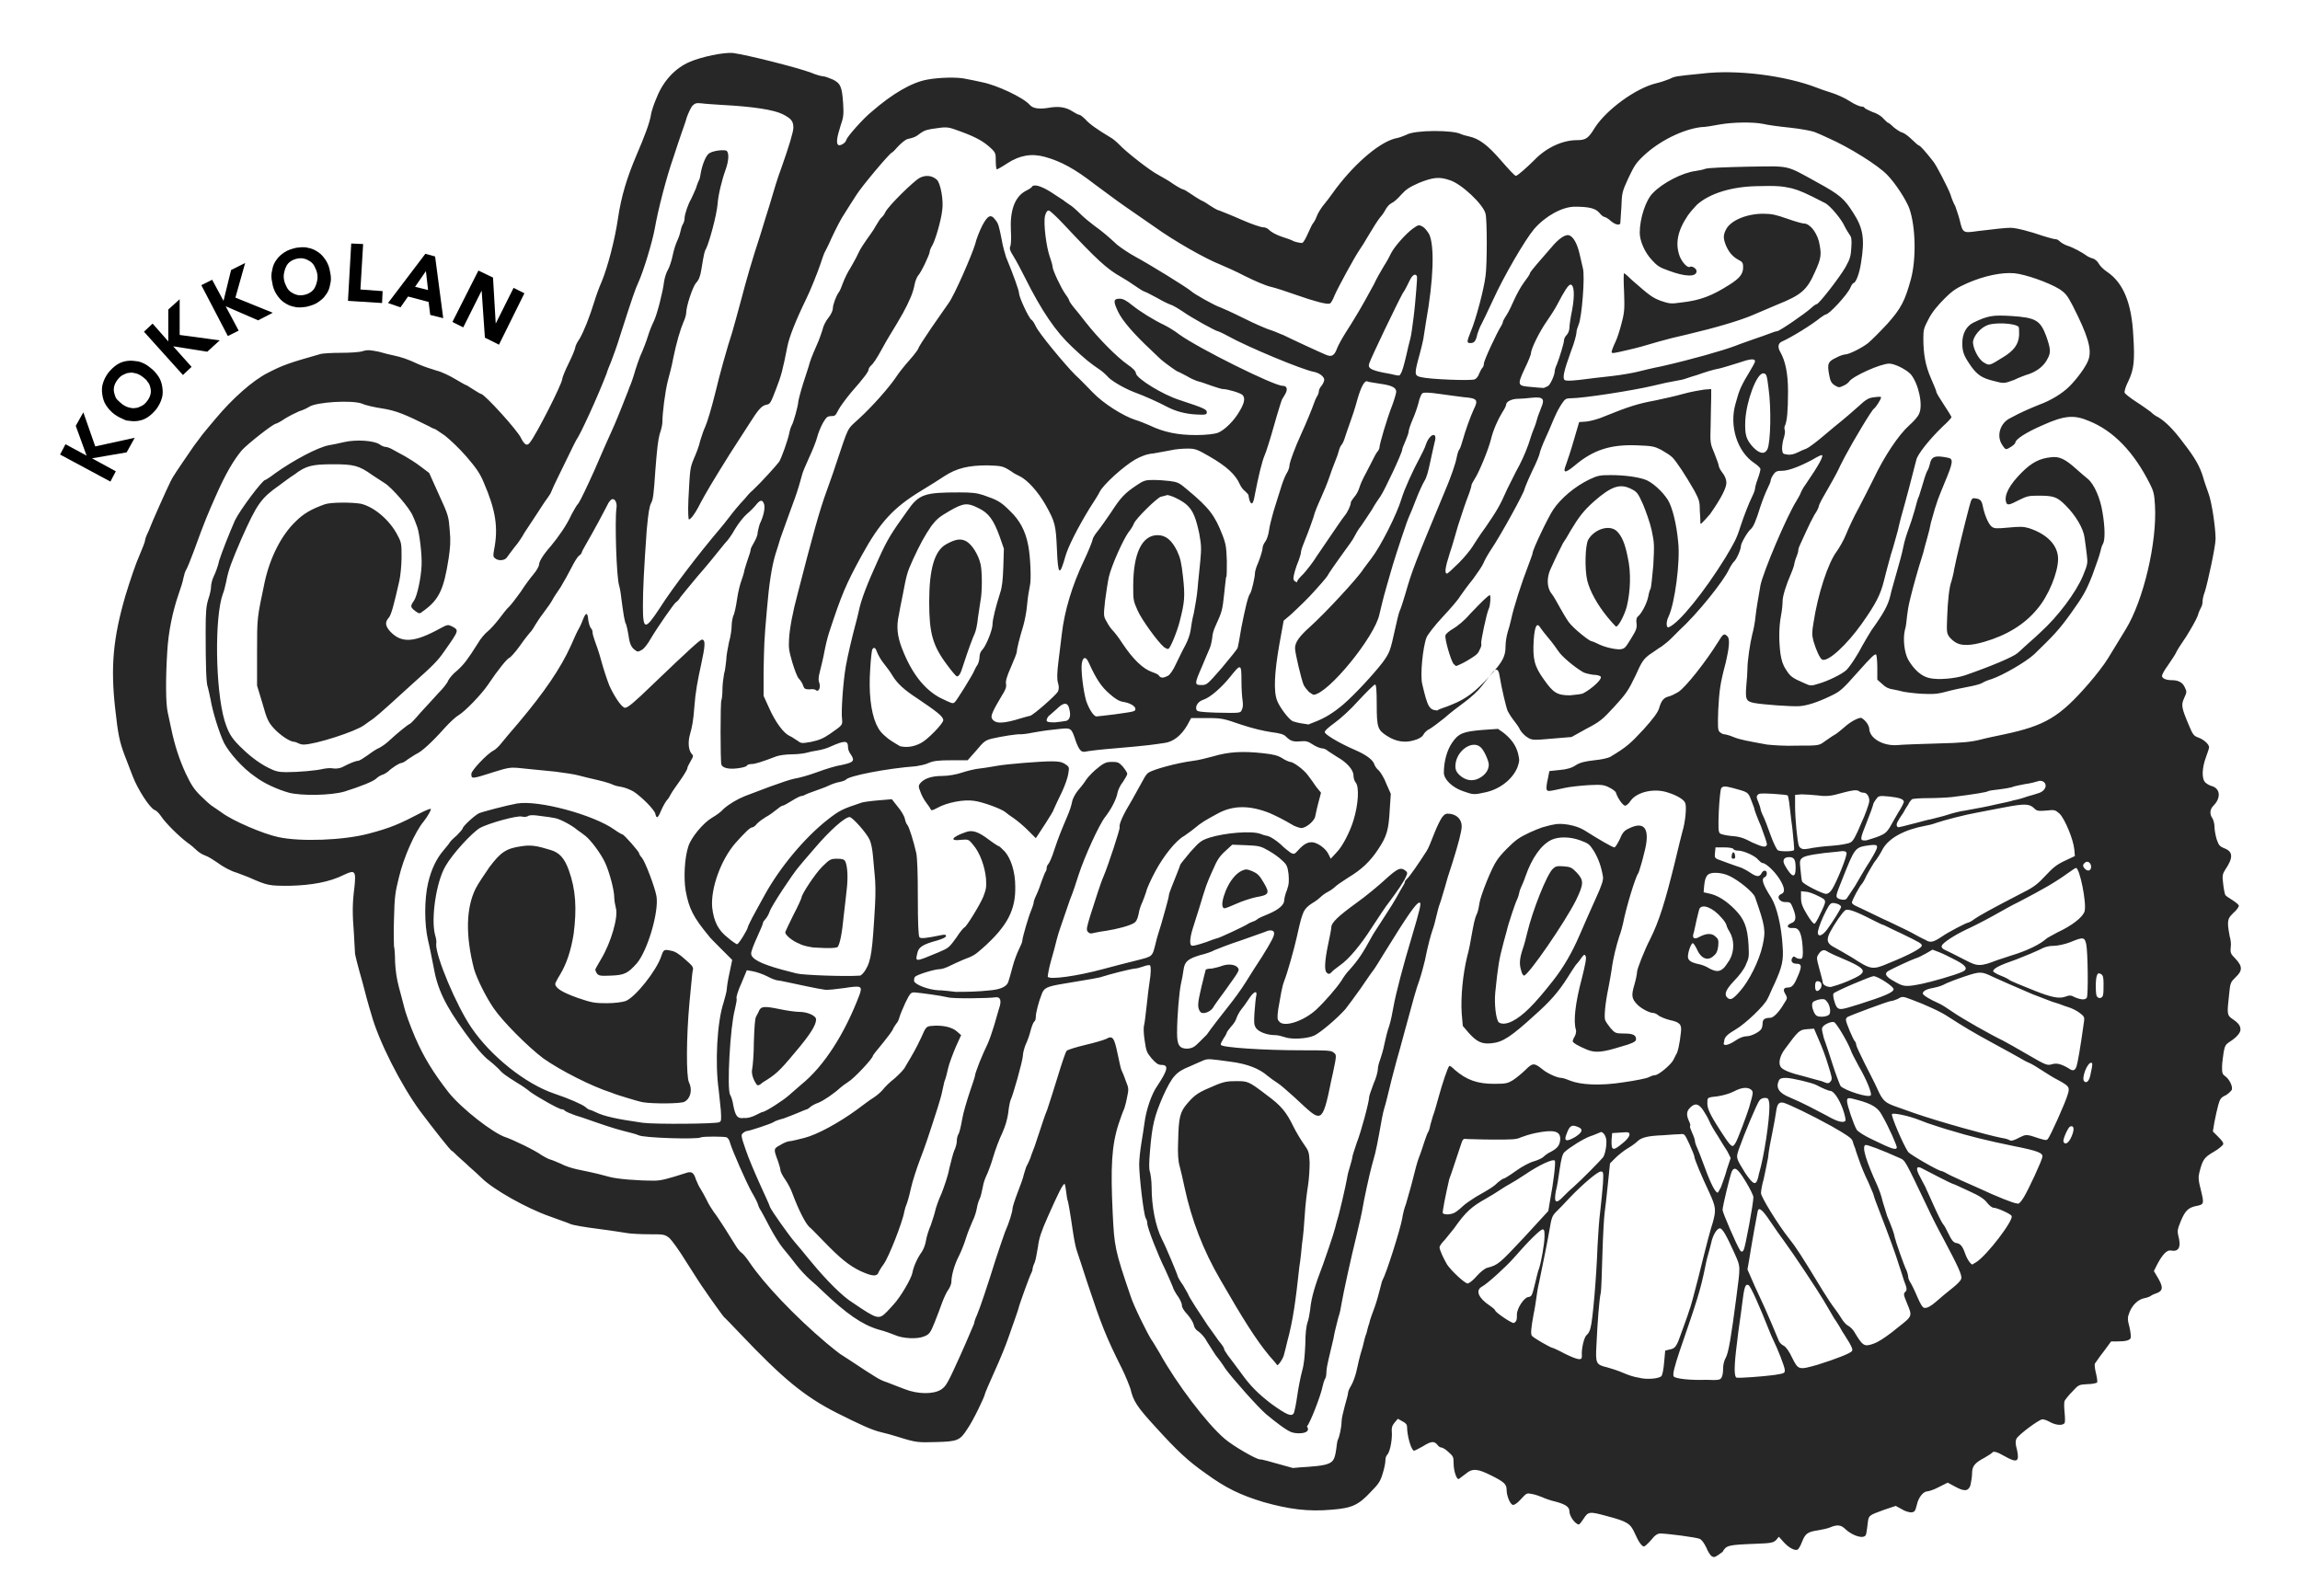 <?xml version="1.0" encoding="utf-8"?>
<!-- Generator: Adobe Illustrator 23.0.3, SVG Export Plug-In . SVG Version: 6.00 Build 0)  -->
<svg version="1.1" id="Layer_1" xmlns="http://www.w3.org/2000/svg" xmlns:xlink="http://www.w3.org/1999/xlink" x="0px" y="0px"
	 viewBox="0 0 425 295" style="enable-background:new 0 0 425 295;" xml:space="preserve">
<style type="text/css">
	.st0{fill:#272727;}
</style>
<path class="st0" d="M353.2,152.3c1.3-0.3,2.9-0.8,3.6-0.9c0.7-0.2,2.1-0.5,3-0.8c0.9-0.3,2.4-0.7,3.3-0.8c2.7-0.5,3.9-0.7,6-1.2
	c1-0.2,2.4-0.5,3-0.7c0.6-0.1,1.7-0.4,2.5-0.7c0.8-0.2,1.7-0.5,2-0.6c0.8-0.2,1.4-0.8,1.4-1.4c0-0.7-0.8-1.1-1.5-0.8
	c-0.3,0.1-1.4,0.4-2.3,0.5c-1,0.2-2.1,0.4-2.5,0.6c-0.4,0.1-1.5,0.3-2.4,0.4c-0.9,0.1-1.7,0.2-1.9,0.3c-0.2,0.2-2.7,0.6-6.7,1.1
	c-0.9,0.1-2.9,0.2-4.4,0.2c-1.5,0-2.8,0.1-3,0.2c-0.1,0.1-0.5,0.5-0.7,1c-0.3,0.4-0.7,1.1-0.9,1.5c-1.2,1.7-1.3,2.1-1.2,2.4
	C350.7,153,350.5,153,353.2,152.3z M347.3,154.5c1-0.4,1.4-0.8,1.9-1.6c0.3-0.6,1.1-1.9,1.6-2.8c0.6-0.9,1-1.8,1-1.9
	c0-0.5-0.8-0.8-2.7-1c-2-0.2-2-0.1-2.5,0.6c-0.3,0.4-0.5,0.8-0.5,1c0,0.1-0.5,1.5-1.1,3c-1.4,3.5-1.4,3.6-0.1,3.5
	C345.5,155.1,346.6,154.8,347.3,154.5z M326.5,156c0-0.2-0.5-1.7-1.1-3.3c-0.7-1.6-1.2-3-1.2-3.1c0-0.2-0.3-0.9-0.6-1.7
	c-0.6-1.6-0.6-1.5-3.5-2.3c-1.5-0.4-1.9-0.3-2.1,0.2c-0.1,0.3-0.3,2.1-0.4,4.2c-0.1,2.9-0.1,3.7,0.2,4c0.2,0.2,1.2,0.4,2.2,0.5
	c1.5,0.1,2.3,0.4,3.8,1.2C325.8,156.6,326.4,156.7,326.5,156z M334.9,156.7c0.5-0.1,2.1-0.3,3.6-0.4c1.5-0.1,3.1-0.4,3.4-0.6
	c0.5-0.2,1-1.1,2-3.5c0.8-1.7,1.4-3.5,1.5-4c0.1-0.9-0.4-1.7-1-1.7c-0.3,0-0.7-0.1-0.9-0.3c-0.5-0.3-1.2-0.2-4.5,0.7
	c-0.9,0.2-1.8,0.3-3.1,0.1c-1-0.1-2.3-0.2-3-0.2l-1.2,0.1l0,2.1c0,2.2,0.4,6.5,0.7,7.3c0.2,0.5,0.7,0.7,1.3,0.6
	C333.9,156.9,334.5,156.8,334.9,156.7z M331.5,157.1c0.1-0.1-0.1-1.9-0.3-4c-0.3-2.1-0.5-4.3-0.6-4.9c-0.1-0.6-0.2-1.2-0.3-1.2
	c-0.1-0.1-1.3-0.2-2.7-0.3c-2.1-0.1-2.6-0.1-2.8,0.2c-0.3,0.3-0.2,0.6,0.1,1.3c0.2,0.5,0.4,1.1,0.4,1.2c0,0.2,0.2,0.8,0.5,1.4
	c0.3,0.6,0.9,2.2,1.4,3.6c0.5,1.4,1.1,2.6,1.3,2.7C328.7,157.4,331.3,157.4,331.5,157.1z M386.4,160.2c0-0.7-0.6-1.2-1.1-0.8
	c-0.5,0.4-0.5,0.7,0,1.2C385.8,161.1,386.4,160.9,386.4,160.2z M331.8,160.4c0-1.6-0.3-2-1.2-2c-1,0-1.3,0.6-0.8,1.5
	C331.1,162.2,331.8,162.4,331.8,160.4z M338.5,164.4c0.8-1.2,2.9-6.3,2.7-6.8c-0.1-0.3-0.5-0.4-1.7-0.2c-3.5,0.3-5.9,0.7-6.4,1.1
	c-0.5,0.4-0.6,0.5-0.4,2.2c0.1,1,0.2,2,0.3,2.2c0.2,0.5,3.6,2.2,4.4,2.3C337.7,165.2,338.1,165,338.5,164.4z M341.2,166.1
	c0.1-0.1,0.8-1.2,1.6-2.4c0.7-1.2,1.9-3.3,2.7-4.5c1.8-3,1.8-3.2,0-3c-2.8,0.4-2.7,0.3-5.2,6.6c-1.1,2.7-1.1,2.9-0.7,3.2
	C340.1,166.3,340.9,166.4,341.2,166.1z M336.3,169c1.3-2.7,1.3-2.6-0.3-3.4c-0.8-0.4-1.8-0.8-2.3-0.8l-0.9-0.1v1.2
	c0,1,0.2,1.6,1.1,3.1c0.6,1,1.2,1.8,1.4,1.7C335.4,170.7,335.9,169.9,336.3,169z M337.6,171.8c1.1-1.5,2.6-3.9,2.6-4.2
	c0-0.4-1.1-0.8-1.7-0.7c-0.4,0.1-0.8,0.8-1.6,2.5c-0.6,1.3-1,2.6-1,2.9C335.9,173.2,336.7,173,337.6,171.8z M358.8,173.1
	c1.3-0.9,4.6-2.6,4.9-2.6c0.1,0,0.7-0.3,1.2-0.7c0.9-0.6,2.6-1.6,9-4.9c2-1,2.7-1.6,4.1-3.1c1.3-1.4,2-2,3.5-2.7l1.9-0.9l-0.1-1.2
	c-0.2-2-1.8-5.7-2.7-6.6c-0.8-0.7-0.9-0.8-2.5-0.6c-1.4,0.1-1.7,0.1-2.2-0.4c-0.9-0.9-1.8-0.9-5.5-0.2c-2,0.4-4.3,0.8-5.2,1
	c-1.8,0.3-6.1,1.4-7.5,1.9c-0.5,0.2-1.3,0.4-1.9,0.5c-3.8,0.7-6.7,2.2-7.9,4.3c-0.4,0.8-1.1,1.9-1.6,2.5c-0.4,0.6-1,1.7-1.4,2.4
	c-0.3,0.7-0.7,1.4-0.9,1.6c-0.4,0.4-1.8,3-1.8,3.4c0,0.2,0.4,0.5,0.9,0.7c0.5,0.2,1.4,0.7,2.1,1c0.7,0.3,2.4,1.2,3.8,1.8
	c1.4,0.7,3.4,1.6,4.3,2.1c0.9,0.5,2,1.1,2.5,1.3C356.7,174.3,357.3,174.1,358.8,173.1z M367.8,177.9c0.2-0.1,1.9-0.7,3.8-1.3
	c3-0.9,5.4-2.1,6.5-3.1c0.2-0.2,1.2-0.7,2.1-1.2c2.6-1.2,4.7-2.8,5-3.9c0.4-1.5-0.9-8-1.6-8c-0.1,0-0.7,0.4-1.4,0.9
	c-2.5,1.8-4.6,3-9.2,5.4c-0.9,0.4-3,1.6-4.8,2.6c-1.8,1-4,2.1-4.9,2.5c-2.3,1.1-4.4,2.5-4.5,3c-0.1,0.3,0.2,0.6,0.7,0.8
	c0.4,0.2,1.9,0.9,3.2,1.6c2.1,1.1,2.5,1.2,3.6,1.1C366.9,178.2,367.6,178,367.8,177.9z M349,178c3.5-1.4,6-2.7,6.1-3.2
	c0.1-0.4-0.3-0.6-4-2.4c-0.9-0.4-1.9-0.9-2.3-1.1c-0.4-0.2-0.8-0.4-0.9-0.4c-0.1,0-1.1-0.5-2.1-1c-2.9-1.5-4.4-2-4.8-1.7
	c-0.5,0.3-2,2.5-2.8,4c-0.8,1.5-0.6,2.2,0.8,2.9c0.6,0.3,2.1,1.2,3.3,1.9C345.7,179.2,346,179.3,349,178z M318.4,179
	c0.3-0.2,0.8-1,1.2-1.6c0.9-1.6,0.9-3.7,0-5.2c-0.4-0.6-0.6-1.2-0.6-1.3c0-0.1-0.4-0.8-0.9-1.3c-1.5-1.8-3.6-2.7-4.1-1.6
	c-0.1,0.3-0.3,1.2-0.5,2c-0.2,0.9-0.4,1.9-0.5,2.3c-0.4,1,0,1.4,0.9,0.9c1.3-0.7,2.3-0.8,3-0.2c0.6,0.5,0.7,0.7,0.6,1.8
	c-0.1,0.9-0.3,1.4-0.8,1.8c-1.1,1.1-2.4,0.6-3.2-1.3c-0.3-0.6-0.6-1-0.7-1c-0.3,0-0.9,1.6-0.9,2.5c0,0.7,0.6,1.1,2.1,1.4
	c0.5,0.1,1.3,0.4,1.9,0.8C317.1,179.6,317.7,179.6,318.4,179z M355.2,181.8c1.5-0.3,6.1-1.6,7.4-2.2c1.1-0.5,0.8-1.1-1.1-2.1
	c-1-0.5-2.3-1.2-3.1-1.5l-1.3-0.5l-1.2,0.7c-0.7,0.4-1.5,0.8-1.9,0.9c-0.9,0.3-4.3,1.9-5,2.3c-0.9,0.5-0.6,1.1,1.1,2
	C351.8,182.4,352.2,182.4,355.2,181.8z M341.5,181.3c3.9-1.7,3.8-2.1-1.6-4.4c-1-0.4-2-0.9-2.3-1.1c-0.6-0.4-1.1-0.2-1.6,0.6
	c-0.4,0.6-0.3,0.8,0.2,2.7c0.3,1.1,0.6,2.2,0.6,2.4c0,0.5,0.7,0.9,1.5,0.9C338.7,182.3,340.1,181.9,341.5,181.3z M336.3,182.8
	c0.4-0.4,0.4-1.2-0.1-1.4c-0.6-0.2-0.8,0-0.8,0.9C335.4,183.2,335.8,183.4,336.3,182.8z M388.6,183.9c0.1-0.3,0.1-1.3,0.1-2.1
	c0-1.2-0.1-1.6-0.5-1.8c-0.4-0.2-0.5-0.2-0.7,0.2c-0.3,0.6-0.3,3.1-0.1,3.8C387.7,184.7,388.5,184.5,388.6,183.9z M385.6,184.4
	c0.3-0.5,0.2-8.5-0.1-9.9c-0.3-1.3-0.5-1.4-2.9-0.4c-1,0.4-2.4,0.7-3.2,0.7c-1,0-1.8,0.3-2.5,0.7c-0.6,0.3-2.5,1.1-4.3,1.8
	c-3.2,1.1-4.3,1.7-4.3,2.2c0,0.1,0.6,0.5,1.4,0.8c0.8,0.3,1.5,0.7,1.6,0.8c0.1,0.1,0.8,0.4,1.5,0.7c0.7,0.3,2.2,0.9,3.2,1.3
	c3,1.2,4.5,1.5,5.6,1.1c0.8-0.3,1.1-0.3,1.8,0.1C384.6,184.8,385.3,184.8,385.6,184.4z M321.5,183.2c1.7-1.9,3.6-5.7,4.2-8.5
	c0.6-2.7,0.5-3.5-1.4-8.9c-0.3-0.9-3-3.1-4.7-3.9c-0.8-0.4-1.8-0.6-2.6-0.6c-1.5,0-1.9,0.5-2.1,2.4l-0.1,1.2l0.9,0.2
	c1.6,0.3,3.2,1.3,4.8,2.9c1.8,1.8,2.4,3.3,2.6,6.6c0.1,2.2,0.1,2.4-0.5,3.7c-0.3,0.8-1.3,2.1-2.2,3c-1.5,1.6-1.8,2.4-1.3,3
	C319.7,184.9,320.1,184.8,321.5,183.2z M343.5,185.6c4.7-1.5,6.4-2.2,6.4-2.8c0-0.5-2.9-2.4-3.7-2.4c-0.5,0-7.1,2.8-7.4,3.2
	c-0.2,0.3,0.2,1.9,0.6,2.5C339.9,186.7,340.3,186.6,343.5,185.6z M338,187.5c0.4-0.5,0.1-1.9-0.5-2.5c-0.3-0.4-0.6-0.4-1.3-0.3
	c-0.5,0.1-0.9,0.3-1.1,0.4c-0.4,0.3-0.3,1.1,0.1,2c0.3,0.6,0.6,0.8,1.4,0.8C337.3,187.9,337.8,187.7,338,187.5z M320,158.1
	c0-0.3,0.2-0.6,0.3-0.6c0.1,0,0.3,0.3,0.3,0.6c0.1,0.4,0,0.6-0.3,0.6C320,158.7,319.9,158.5,320,158.1z M320.7,192.3
	c0.7-0.5,1.5-0.8,2.1-0.8c0.8,0,2.4-0.8,2.7-1.4c0.1-0.2,0.2-0.6,0.2-1c0-0.7,0.4-1,1.4-1c0.6,0,1.6-1,2.6-2.7
	c0.6-0.9,0.6-1,0.2-1.7c-0.5-0.8-0.3-1.2,0.5-1.2c0.8,0,1.2-0.6,1.9-2.3c0.7-1.7,0.6-2.1-0.4-2.1c-0.7,0-1.1-0.5-0.7-1.1
	c0.2-0.3,0.3-0.3,0.7,0c0.3,0.2,0.7,0.2,0.9,0.2c0.3-0.1,0.4-0.5,0.3-2.2c-0.2-2.7-0.7-3.6-1.8-3.5c-1.1,0.1-1.3-0.5-0.3-0.9
	c0.9-0.3,1-1.1,0.3-2.8c-0.4-1-0.5-1.1-1.3-1.1c-1.2,0.1-1.9-1.1-0.8-1.5c0.7-0.3,0.6-1.2-0.4-2.8c-0.9-1.4-2.5-2.9-3.1-2.9
	c-0.2,0-0.5-0.3-0.8-0.6c-0.5-0.7-2.7-1.7-3.7-1.7c-0.4,0-0.8-0.1-0.9-0.3c-0.1-0.2-0.9-0.3-1.8-0.3l-1.5,0l-0.1,1
	c-0.1,0.8,0,1,0.5,1.2c0.8,0.3,3.5,1.3,4.2,1.5c0.3,0.1,1.1,0.5,1.7,0.9c1.3,0.9,1.8,0.9,2.2,0.2c0.1-0.3,0.4-0.5,0.6-0.5
	c0.5,0,0.5,1,0,1.2c-0.7,0.3-0.4,1.3,1.2,3.8c1,1.6,1.9,5.3,2.1,9c0.2,2.6-0.1,3.8-1.5,6.9c-0.5,1-1,2.3-1.3,2.8
	c-0.5,1.2-4.1,4.6-5.8,5.6c-1.7,1-2.2,1.5-2.2,2.3C318.2,193.4,319.2,193.3,320.7,192.3z M383.7,197.1c0.2-0.6,0.7-3.3,1.4-8.4
	c0.1-0.7,0-0.9-0.8-1.5c-0.5-0.4-1.5-0.9-2.2-1.1c-0.7-0.2-1.6-0.6-2-0.7c-0.4-0.1-1.3-0.4-2-0.7s-2.2-0.8-3.3-1.3
	c-1.1-0.5-2.8-1.2-3.7-1.6c-0.9-0.4-2.2-1-2.9-1.3c-2.1-1-2.3-1-5.3,0c-1.5,0.5-3.3,1.2-3.8,1.5c-0.6,0.3-1.5,0.5-2,0.6
	c-1.2,0.2-1.8,0.6-1.8,1c0,0.3,1.3,1.1,2.9,1.8c0.5,0.2,1.6,0.9,2.6,1.6c1.7,1.2,7.2,4.3,9.3,5.3c0.6,0.3,2.7,1.5,4.6,2.6
	c3.4,2,3.6,2,4.4,1.8c0.9-0.3,1.7-0.1,3.1,0.7C383,198,383.4,197.9,383.7,197.1z M386.3,198.5c0.4-1.8,0.4-2.1,0.1-2.1
	c-0.7,0-1.8,2.8-1.3,3.4C385.5,200.3,386.1,199.8,386.3,198.5z M338.3,199.8c0.3-0.4,0.2-0.8-0.5-3c-0.4-1.4-1.2-3.5-1.7-4.6
	l-0.9-2.1l-1.3,0.1c-1.4,0.1-1.6,0.3-4.1,3.7c-0.9,1.2-1.2,2.5-0.8,3.2c0.3,0.6,1.8,1.2,4.3,1.8c1.4,0.4,2.9,0.8,3.3,0.9
	C337.8,200.3,337.9,200.3,338.3,199.8z M345.7,202.4c0.2-0.4-0.8-2.9-2.2-5.3c-0.7-1.3-1.4-2.6-1.5-3c-0.6-1.6-2.7-5.1-3.1-5.2
	c-0.5-0.2-2.1,0.5-2.2,1.1c-0.1,0.2,0.1,1,0.3,1.8c0.3,0.8,1,2.9,1.6,4.8c0.6,1.9,1.3,3.7,1.5,4.1
	C340.8,201.5,345.4,203,345.7,202.4z M341,207.1c0.1-0.1-0.1-1.1-0.5-2.2c-0.7-1.9-1.7-3.3-2.3-3.3c-0.3,0-1.5-0.5-2.6-1.1
	c-0.8-0.4-4.5-1.3-5.6-1.3c-0.8,0-1.1,0.1-1.3,0.5c-0.6,1.3,0,2.3,2,3.1c2.4,1,5,2.4,6.9,3.4C339.5,207.3,340.7,207.6,341,207.1z
	 M373.2,210.2c1-0.5,1.2-0.5,2.1-0.3c2.7,0.9,2.8,0.9,3.1,0.6c0.4-0.4,3.3-6.8,3.7-8.3c0.4-1.3,0.2-1.5-1.8-2.6
	c-0.8-0.4-2.1-1.2-3-1.8c-0.9-0.6-1.9-1.2-2.4-1.4c-0.5-0.2-1.2-0.6-1.7-0.9c-0.5-0.3-2.7-1.5-4.9-2.7c-3.7-2-5.5-3.1-8.3-4.9
	c-1.3-0.9-4.4-2.3-6.6-3.1c-1.8-0.7-1.9-0.7-2.7-0.2c-0.5,0.2-1,0.4-1.3,0.4c-0.4,0-7.7,2.7-8.1,3c-0.1,0.1-0.2,0.3-0.2,0.5
	c0,0.5,1.4,3.8,1.7,4c0.1,0.1,0.2,0.4,0.2,0.6c0,0.2,0.7,1.7,1.5,3.3c0.8,1.6,1.9,3.7,2.3,4.6c1.1,2.5,1.5,2.8,3.8,3.6
	c1.1,0.4,2.5,0.9,3.1,1.1c4.6,1.6,13.6,4.1,16.2,4.6c0.7,0.1,1.3,0.3,1.4,0.4C371.6,210.9,372.1,210.8,373.2,210.2z M291.1,210.1
	c1.4-0.9,1.5-1.5,0.3-1.9c-1-0.4-1.4-0.1-1.9,1.3C288.9,210.9,289.4,211.1,291.1,210.1z M382.8,210c0.6-1.4,0.4-2.1-0.3-1.8
	c-0.4,0.2-1.4,2.5-1.2,2.8C381.6,211.7,382.3,211.2,382.8,210z M320.7,211.2c0.4-0.6,2.1-5.2,2.5-6.5c0.8-2.8,0.8-2.9,0.4-3.3
	c-0.7-0.6-1.9-0.4-3.2,0.3c-0.8,0.4-1.8,0.7-3,0.9c-1.8,0.2-1.9,0.2-1.9,1c-0.1,1.1,0.3,2.1,2.3,5.2
	C320,212.2,320.1,212.2,320.7,211.2z M350.5,212.1c0.1-0.2-1.5-3.9-2.8-6.1c-0.7-1.3-1.8-2-4.4-2.7c-1.8-0.5-2-0.5-2,0.2
	c0,0.7,1.2,4.3,1.8,5.3c0.2,0.3,1.4,1.1,2.7,1.7C349.5,212.3,350.3,212.6,350.5,212.1z M299.8,211.3c0.8-0.6,1.3-1.3,1.3-1.6
	c0-0.5-0.2-0.5-1.6-0.4l-1.6,0.1l-0.1,1.1C297.7,212.7,298,212.8,299.8,211.3z M324.9,217.5c0.1-0.6,0.4-1.5,0.5-2
	c0.9-3.7,1.8-10.4,1.5-11.8c-0.1-0.7-0.3-0.8-0.8-0.8c-0.4,0-0.8,0.2-1,0.5c-0.5,0.7-2.7,5.9-3.8,9c-0.5,1.6-0.6,1.5,1.2,4.4
	C324,219,324.5,219.2,324.9,217.5z M318,219.4c0.2-0.6,0.8-2.1,1.1-3.3l0.7-2.1l-0.6-1.2c-0.4-0.6-1.2-1.9-1.8-2.9
	c-0.6-0.9-1.3-2.1-1.5-2.6c-0.2-0.5-0.7-1.4-1.1-2c-0.9-1.4-1.6-1.5-2.5-0.6c-0.7,0.7-0.7,1.4-0.2,2.5c0.2,0.4,0.3,0.8,0.2,0.9
	c-0.1,0.1,0.1,0.6,0.4,1.3c0.3,0.6,0.5,1.3,0.5,1.5c0,0.2,0.2,0.8,0.4,1.2c0.2,0.4,0.8,2,1.4,3.6c1.2,3.3,2,4.7,2.4,4.7
	C317.4,220.5,317.7,220,318,219.4z M288.9,221.1c0.5-0.5,1.3-1.3,1.7-1.6c1.9-1.7,5.1-5,5.6-5.6c0.3-0.4,0.5-1.3,0.6-2.1
	c0.1-1.2,0-1.5-0.3-2.1c-0.4-0.5-0.6-0.6-0.9-0.4c-0.3,0.1-1.1,0.5-1.8,0.7c-1.3,0.5-3.7,2-4.7,2.9c-0.4,0.4-0.6,1.2-0.9,3.2
	c-0.2,1.5-0.5,3.3-0.7,4C287.1,222.3,287.5,222.6,288.9,221.1z M374,221.2c0.9-1.5,3.3-6.7,3.4-7.4c0.1-0.7-0.7-1.1-5.3-2
	c-4.9-1-8.5-1.9-11.7-2.9c-0.5-0.1-1.6-0.5-2.6-0.8c-1-0.3-2.4-0.8-3.1-1.1c-2-0.8-4.9-1.4-5.1-1.1c-0.2,0.3,2.1,5.7,3,7
	c0.4,0.5,5.6,3.5,6.1,3.5c0.1,0,0.6,0.2,1.1,0.5s1.7,0.8,2.5,1.2c0.9,0.4,2.5,1.1,3.6,1.6c3,1.4,6.2,2.7,6.8,2.7
	C373,222.6,373.4,222.2,374,221.2z M268.6,224.2c0.3-0.1,1.1-0.7,1.6-1.2c0.5-0.5,1.7-1.3,2.5-1.8c2.8-1.6,3.3-1.9,4.1-2.7
	c0.5-0.4,0.9-0.7,1.1-0.7c0.1,0,1.1-0.6,2.2-1.4c1.1-0.8,2.6-1.6,3.4-1.8c0.7-0.2,1.5-0.6,1.7-0.8c0.2-0.2,0.8-0.7,1.3-0.9
	c1.3-0.7,1.7-1.2,1.8-2.3c0.1-1.6-1.2-1.9-4.6-1.2c-1,0.2-2.2,0.6-2.7,0.8c-0.8,0.4-1.7,0.4-5,0.4c-2.2,0-4.4-0.1-4.9-0.1
	c-0.8-0.1-0.8,0-1.2,1.2c-0.2,0.7-0.8,2.3-1.2,3.6c-0.4,1.2-0.8,2.4-0.9,2.6c-0.7,3-1.3,6.1-1.2,6.3
	C266.9,224.5,267.8,224.5,268.6,224.2z M322.2,231c0.3-0.5,1.8-8.6,1.8-9.8c0-0.2-0.6-1.5-1.4-2.8c-1.5-2.5-2.1-2.9-2.6-1.9
	c-0.3,0.7-1.7,6.4-1.7,7.1c0,0.5,2.6,6.5,3.2,7.4C321.7,231.4,322,231.4,322.2,231z M365.1,233.3c2-1.2,7.1-7.9,6.6-8.6
	c-0.2-0.4-2.7-1.5-3.3-1.5c-0.3,0-0.8-0.4-1.2-0.9c-0.5-0.7-1.4-1.3-3.4-2.2c-1.5-0.7-2.8-1.3-2.9-1.3c-0.2,0-4.1-2-5.6-2.8
	c-1.2-0.7-1.4-0.1-0.5,1.5c0.4,0.8,0.9,1.7,1,1.9c0.1,0.3,0.3,0.7,0.4,0.9c0.1,0.2,0.5,1.1,0.9,2c0.8,1.8,1.6,3.5,2,4
	c0.2,0.2,0.6,1,1,1.8c0.5,1.1,0.9,1.5,1.3,1.6c0.8,0.1,1.2,0.5,1.7,1.9c0.4,1.2,1.1,2.1,1.4,2.1
	C364.5,233.6,364.8,233.5,365.1,233.3z M272.9,235.8c0.6-0.7,1.5-1.4,1.9-1.5c2-0.5,2.3-0.8,6.8-5.6l4.5-4.9l0.3-1.8
	c0.7-3.7,1.1-7.3,0.9-7.5c-0.3-0.4-2.9,0.8-5.4,2.5c-1.2,0.8-2.5,1.6-2.9,1.8c-0.4,0.2-1.2,0.7-1.8,1.1c-0.6,0.4-1.7,1.1-2.6,1.6
	c-2.7,1.5-3.8,2.5-5.9,5.5c-0.4,0.5-1.2,1.5-1.7,2.1c-0.6,0.6-1,1.2-1,1.4c0,0.5,0.8,2.2,1.4,3.2c0.8,1.2,3.3,3.5,3.8,3.5
	C271.6,237.1,272.3,236.5,272.9,235.8z M357.7,240.6c0.8-0.7,2.1-1.8,3-2.5c0.9-0.7,1.7-1.5,1.7-1.8c0.2-0.6-0.6-2.3-3.2-7.2
	c-1.1-2-2.4-4.6-2.9-5.7c-4.4-9.2-4.2-8.9-5.3-9.4c-3.1-1.4-6-2.5-6.3-2.4c-0.7,0.3,0.1,2.9,2.2,7.5c0.3,0.7,0.8,2,1,3
	c0.3,1,0.7,2.2,0.8,2.6c0.8,1.9,1.3,3.2,1.4,3.9c0.2,0.9,1.7,5.2,2.2,6.2c0.2,0.5,0.3,1,0.3,1.2s0.2,0.7,0.4,1
	c0.2,0.3,0.8,1.5,1.3,2.7c0.6,1.4,1,2,1.3,2C356.1,241.8,356.9,241.3,357.7,240.6z M280.2,244c0.1-0.2,0.1-0.7,0.1-1.1
	c0-1.1,1.3-3.1,2.1-3.2c0.6-0.1,0.7-0.2,1.2-2.3c0.3-1.2,0.6-2.6,0.8-3c0.4-1.2,1-4.6,1-5.9c0-0.9,0-1.2-0.3-1.3
	c-0.4-0.1-2.7,2.2-5.4,5.3c-1.3,1.5-4.9,4.8-5.9,5.3c-1.2,0.7-0.6,2.1,1.5,3.5c0.6,0.4,1,0.8,1,0.9c0,0.3,2.9,2.3,3.4,2.3
	C279.9,244.4,280.1,244.3,280.2,244z M347.1,247.9c0.6-0.3,2.2-1.4,3.5-2.5c2.8-2.2,2.8-2.1,1.8-4.5c-0.7-1.7-0.7-1.8-0.3-2.2
	c0.3-0.3,0.3-0.6-0.3-2.1c-0.3-1-0.7-2.2-0.9-2.8c-0.5-1.7-2-5.8-3.4-9.4c-0.7-1.8-1.3-3.4-1.3-3.6c0-0.1-0.5-1.2-1-2.4
	c-0.6-1.2-1.3-2.9-1.6-3.8c-0.3-0.9-0.7-1.9-0.8-2.4c-0.2-0.4-0.4-1.1-0.5-1.4c-0.2-0.5-1.1-1.1-3.9-2.7c-3.8-2.1-7.8-4-8.8-4.3
	c-0.9-0.2-1.2,0.2-1.4,1.6c-0.1,0.7-0.4,2.5-0.7,3.9c-0.3,1.4-0.7,3.5-0.8,4.7c-0.2,1.1-0.6,2.9-0.8,3.9c-0.3,1-0.5,2.2-0.5,2.6
	c0,0.7,3.2,5.9,5.2,8.4c1.2,1.5,2.2,3,6.2,9.6c0.8,1.3,1.8,2.8,2.2,3.3c0.4,0.5,1,1.4,1.3,1.9c0.3,0.5,0.8,1.1,1.2,1.3
	c0.4,0.2,1,0.8,1.3,1.4c1.2,2,1.6,2.3,2.4,2.2C345.8,248.5,346.6,248.2,347.1,247.9z M292.3,250.5c-0.1-1.2,0.4-3.4,0.9-3.8
	c0.3-0.2,0.6-0.8,0.7-1.3c0.4-1.3,1.1-9.4,1.3-15.2c0.1-2,0.3-4.9,0.5-6.4c0.2-1.6,0.4-3.9,0.5-5.1c0.1-2,0.1-2.2-0.4-2.2
	c-0.6,0-3.4,2.4-5.7,4.8c-0.9,1-2,2.1-2.5,2.6c-0.8,0.8-0.9,1.1-1.3,3.5c-0.4,2.3-1,5.2-1.9,9.6c-0.2,0.8-0.4,2-0.5,2.8
	c-0.1,0.7-0.3,2.1-0.5,3c-0.5,2.7-0.6,3.8-0.3,4.1c0.5,0.5,3.5,2.2,3.8,2.2c0.1,0,1.2,0.5,2.3,1.1
	C291.7,251.4,292.4,251.5,292.3,250.5z M335.9,252.2c3.5-1.1,6-2.1,6.3-2.5c0.2-0.3,0-0.7-0.5-1.6c-0.4-0.6-0.9-1.5-1.2-1.9
	c-0.2-0.4-0.9-1.6-1.6-2.6c-0.6-1-1.5-2.6-2-3.4c-1-1.7-5.5-8.5-7.2-10.8c-0.6-0.8-1.8-2.5-2.6-3.7c-1.4-2.1-2.1-2.7-2.3-1.9
	c-0.1,0.4-1.2,6.5-1.6,9.1l-0.3,1.7l1.4,3.2c0.8,1.7,1.6,3.5,1.8,3.9c0.4,0.9,2.3,5.3,2.6,6.1c0.1,0.3,0.5,0.7,0.9,0.9
	c0.4,0.2,1,1,1.6,2.3C332.3,253.2,332.4,253.2,335.9,252.2z M327.9,254.1c1.8-0.3,1.9-0.3,1.9-0.9c0-0.6-1.4-4.1-2.1-5.5
	c-0.2-0.4-0.5-1.1-0.7-1.6c-1.9-4.8-3.5-8.4-3.9-8.6c-0.6-0.3-0.8,0.3-1.2,3.6c-0.2,1.8-0.7,4.8-0.9,6.8c-0.6,4.6-0.6,6.5-0.1,6.7
	C321.4,254.7,325.7,254.4,327.9,254.1z M307,254.3c0.2-0.2,0.4-1.3,0.5-2.5l0.2-2.2l0.8-0.2c1.1-0.2,1.3-0.5,2.3-3.4
	c0.5-1.4,1.1-3,1.3-3.7c0.3-0.7,1-3.4,1.7-6.1c1.8-7.3,2.2-8.7,2.7-10.3c0.6-2.2,0.6-2.8-0.6-5.4c-1.6-3.4-2.8-6.3-2.8-6.7
	c0-0.2-0.4-1.2-0.9-2.3c-0.9-1.9-0.9-2-1.7-1.9c-0.5,0-1.9,0.1-3.2,0.2c-2.7,0.1-4,0.4-4.7,1.1c-0.3,0.3-1.1,0.9-1.8,1.3
	c-0.7,0.4-1.8,1.3-2.3,1.8l-1,1l-0.4,3.9c-0.2,2.2-0.5,4.5-0.6,5.3c-0.1,0.7-0.3,4.1-0.4,7.5c-0.1,3.4-0.2,6.7-0.3,7.2
	c-0.3,1.2-0.6,5.4-0.8,9.6c-0.2,3.5-0.1,3.7,2,4.2c0.7,0.2,2,0.6,2.9,1c0.9,0.4,2.1,0.8,2.9,0.9C304.2,255,306.6,254.8,307,254.3z
	 M318.1,254.6c0.2-0.3,0.3-1,0.3-1.7c0-0.7,0.2-1.5,0.5-2c0.5-0.9,1-3.9,1.9-10.8c0.8-6.3,0.9-5.8-0.3-8.5c-1.4-3.1-2.2-4.6-2.7-4.6
	c-0.5,0-1.3,1.2-1.6,2.7c-0.2,0.8-0.4,1.6-0.5,1.9c-0.1,0.3-0.4,1.4-0.6,2.5c-0.9,4.4-1.5,6.2-4.7,15.5c-1,3-1.4,4.5-1.1,4.8
	c0.4,0.4,3,0.7,6,0.6C317.5,255.1,317.9,255,318.1,254.6z M297.8,65c0-0.1,0.3-1,0.7-1.8c0.4-0.8,0.9-2.5,1.2-3.7
	c0.5-1.9,0.5-2.6,0.4-5.6c-0.1-1.8-0.1-3.4,0-3.4c0.1,0,0.8,0.6,1.5,1.3c3.2,2.8,3.7,3.2,5.3,3.8c1.5,0.5,1.8,0.6,3.8,0.3
	c3.5-0.4,5.6-1.2,8.9-3.3c1.9-1.2,2.5-2,2.5-3.2c0-0.8-0.1-1-0.9-1.4c-1.1-0.6-1.8-1.5-2.3-2.7c-0.5-1.3-0.5-1.9,0.1-3
	c0.9-1.6,3.8-2.8,6.8-2.8c1.6,0,2.4,0.2,4.4,0.9c1.4,0.5,2.8,0.9,3.1,0.9c1.1,0,2.3,1.5,2.8,3.3c0.5,2.3,0.5,3-0.7,5.6
	c-1.5,3.4-2.5,4.3-7,6.1c-1.4,0.6-3.5,1.5-4.7,2c-2.4,1-6.8,2.3-11.9,3.5c-1.8,0.4-4.2,1-5.2,1.3c-3.1,0.9-3.7,1.1-5.9,1.6
	C298.1,65.3,297.8,65.4,297.8,65z M370,66.1c2.2-1.3,3-2.5,3.1-4.2c0-0.7,0-1.4-0.1-1.5c-0.7-0.7-4.7-0.9-6-0.2
	c-1.1,0.5-2.2,1.8-2.4,2.8c-0.2,1,0.9,3.4,2,4C367.6,67.6,367.6,67.6,370,66.1z M368.4,70.4c-2.1-0.5-3-1.1-4.1-2.6
	c-1.4-2-1.7-2.7-1.7-4.4c0-1.8,0.8-3.2,2.1-3.8c2.7-1.3,3.6-1.4,7-1.2c4.5,0.3,5.3,0.8,6.4,3.7c0.8,2.3,0.9,3,0.3,4.1
	c-0.6,1.3-1.8,2.3-3.4,2.9c-0.7,0.2-2,0.7-2.8,1.1C370.3,70.9,370.3,70.9,368.4,70.4z M361.5,118.8c-0.4-0.2-1-0.7-1.3-1.1
	c-0.5-0.7-0.5-1-0.4-3.6c0.1-3.1,0.4-5.7,0.8-6.7c0.1-0.4,0.4-1.4,0.5-2.2c0.3-1.7,2.1-9,2.8-11.6c0.4-1.5,0.5-1.6,1.1-1.5
	c0.9,0.1,1.2,0.4,1.4,1.5c0.3,1.5,1,3.2,1.6,3.7c0.5,0.4,0.9,0.4,3.1,0.2c2.1-0.2,2.8-0.2,3.8,0.1c3.4,1.1,5.4,3.2,5.4,5.7
	c0,2.5-1.8,6.9-3.9,9.3c-2.3,2.8-5.6,4.8-9.7,6C364.3,119.3,362.6,119.4,361.5,118.8z M150.7,127.5c-0.1-0.1-0.6-0.2-1.1-0.1
	c-0.8,0-1-0.1-1.2-0.7c-0.1-0.4-0.5-1-0.8-1.3c-0.3-0.3-0.8-1.7-1.2-3c-0.6-2.1-0.7-2.6-0.6-4.3c0.1-1.9,0.7-5.1,1.6-8.4
	c2.7-10.5,4-15.3,5.4-19.1c0.3-0.9,1.1-3,1.6-4.6c2.5-7.4,2-6.5,4.3-8.6c2.6-2.4,5.5-5.7,6.8-7.6c0.5-0.8,1.7-2.3,2.6-3.3
	c0.9-1,1.6-2,1.6-2.1c0-0.2,1.1-1.9,2.4-3.8c1.3-1.9,2.8-4,3.2-4.6c1.1-1.5,4.3-8.9,4.9-10.9c0.2-0.9,0.8-2.4,1.3-3.4
	c1-1.9,1.6-2.2,2.4-1.1c0.6,0.7,0.7,1.2,1.2,3.7c0.2,1.2,0.6,2.6,0.8,3.2c1.4,3.4,2.4,6.2,2.4,6.7c0,0.7,1.8,4.6,2.3,4.9
	c0.2,0.1,0.5,0.6,0.8,1.2c0.5,1.2,5.4,7.1,7.3,9c0.8,0.7,2.2,2.2,3.2,3.2c2,2.1,5.7,4.4,7.9,5.1c0.7,0.2,1.9,0.7,2.6,1
	c2.7,1.3,5.3,1.8,8.6,1.8c1.9,0,3.4-0.2,4-0.4c1.3-0.5,3.1-2.3,4.1-4.1c0.9-1.5,1-2.4,0.5-2.9c-0.4-0.4-2.8-1.1-3.6-1.1
	c-0.3,0-1.2-0.3-2.1-0.6c-0.9-0.3-1.9-0.7-2.4-0.8c-0.4-0.1-1.4-0.5-2.2-1c-0.8-0.4-1.5-0.8-1.6-0.8c-0.2,0-2.4-1.6-3.1-2.2
	c-0.2-0.2-1.1-1-1.9-1.8c-3.1-2.9-5.3-5.4-6.1-7.1c-0.9-1.9-0.9-2.4,0.3-2.4c0.6,0,1.2,0.3,2.3,1.2c1.5,1.2,3.9,2.7,6,3.7
	c0.6,0.3,1.8,1,2.7,1.7c3.6,2.6,17.5,9.5,19.1,9.5c0.8,0,1,0.6,0.5,1.5c-0.2,0.4-0.5,0.8-0.6,1c-0.1,0.2-0.8,2.4-1.5,4.9
	c-0.7,2.5-1.5,5-1.7,5.4c-0.5,1.1-1.2,4.1-1.8,7.2c-0.3,1.8-0.6,2.2-1,1.2c-0.1-0.4-0.2-0.8-0.2-1c0-0.1-0.3-0.4-0.6-0.7
	c-0.3-0.2-0.8-0.8-1-1.3c-0.8-1.8-2.4-3.3-5.7-5.2c-2.1-1.2-2.5-1.4-3.9-1.4c-0.9,0-2.3,0.1-3.1,0.3c-0.9,0.2-2.3,0.4-3.3,0.6
	c-1.2,0.1-2.2,0.5-3.3,1.1c-2.1,1.2-5.9,4.6-6.6,6c-0.1,0.3-1,1.7-1.9,3.1c-2.2,3.6-3.9,7-4.4,8.7c-1.1,3.9-1.4,3.7-1.6-1.2
	c-0.2-4.4-0.3-5-2.1-8.2c-1.3-2.3-3.3-4.6-4.8-5.3c-0.6-0.3-1.2-0.6-1.4-0.8c-1.7-1.1-1.8-1.1-4.5-1.2c-3.5,0-5.7,0.5-8,2
	c-0.9,0.6-2.8,1.8-4.3,2.7c-5.1,3.1-7.6,5.8-11,12c-2.9,5.3-3.7,7.2-6,14.2c-0.3,0.9-0.7,2.6-0.9,3.7c-0.2,1.1-0.6,2.7-0.8,3.5
	c-0.3,1.1-0.3,1.7-0.1,2.1C151.7,127.2,151.2,128,150.7,127.5z M55.2,137.4c-0.2-0.1-0.6-0.3-0.8-0.3c-0.8,0-2.6-1.2-3.8-2.5
	c-1-1.1-1.3-1.7-2.1-4.6l-1-3.3v-6.2c0-6.5,0-6.2,1.4-12.9c1-4.6,3.1-8.7,5.7-11.2c1.5-1.5,2.9-2.3,5.4-3.2c1.1-0.4,5-0.4,6.7-0.1
	c2.5,0.6,5.4,3.1,6.8,5.9c0.7,1.3,0.7,1.6,0.7,4c0,1.4-0.2,3.4-0.4,4.3c-1,4.4-1.5,6.4-2,6.9c-0.7,0.8-0.6,1.5,0.3,2.5
	c2.1,2.2,4.4,2.1,9.3-0.6c1.3-0.7,1.4-0.7,2.2-0.3c1.2,0.7,1.3,0.6-1.6,4.7c-1.1,1.6-2.1,2.6-5.7,5.8c-1.2,1.1-3.2,2.9-4.4,4
	s-2.5,2.2-2.9,2.5c-0.4,0.3-1.2,0.8-1.7,1.2c-1.6,1.2-9.1,3.6-11.2,3.6C55.8,137.6,55.4,137.5,55.2,137.4z M273.7,143.6
	c0.9-0.6,1.4-1.4,1.4-2.3c0-0.7-0.9-2.7-1.5-3.2c-1.4-1.3-4.1,0.3-4.6,2.8c-0.2,1.2,0,1.8,1,2.6
	C271.2,144.4,272.5,144.4,273.7,143.6z M270.3,146.2c-2-0.7-3.5-2.2-3.5-3.4c0-2.1,0.6-4.2,1.5-5.5c1.2-1.8,2.1-2.1,5.6-2.4l2.9-0.2
	l1,0.7c1.4,1.1,2.3,2.3,2.7,3.8c0.3,1.3,0.3,1.4-0.1,2.6c-0.9,2.2-3.2,4-5.8,4.6C272.3,146.9,272.3,146.9,270.3,146.2z M121.1,150.4
	c-0.2-0.8-2.5-3.1-4-4.1c-0.7-0.4-1.7-0.8-2.4-0.9c-0.7-0.1-1.3-0.3-1.5-0.4c-0.1-0.1-1.3-0.5-2.6-0.8c-1.3-0.3-3-0.7-3.7-0.9
	c-0.7-0.2-2.7-0.5-4.3-0.7c-3.9-0.4-5.3-0.5-7-0.7c-1.2-0.1-1.9,0-4.1,0.7c-4.4,1.4-4.4,1.4-4.4,0.4c0-0.6,2.9-3.7,4.1-4.3
	c0.4-0.2,1-0.8,1.4-1.3c0.4-0.5,1.8-2.2,3.2-3.8c4.8-5.7,7.8-10.1,9.7-14.3c0.5-1.2,1.2-2.7,1.5-3.2c0.3-0.5,0.6-1.3,0.8-1.8
	c0.5-1.2,0.8-1.1,0.9,0.3c0.1,0.6,0.3,1.3,0.5,1.5c0.2,0.2,0.3,0.5,0.3,0.8c0,0.3,0.2,0.9,0.4,1.5c0.2,0.5,0.8,2.2,1.2,3.7
	c0.4,1.5,1.1,3.6,1.5,4.6c0.9,2,2.3,4.1,2.9,4.1c0.5,0,1.7-1,4.9-4.1c7.2-6.9,9-8.5,9.3-8.5c0.7,0,0.6,1.2-0.1,4.4
	c-0.7,3.2-1.1,5.3-1.3,8.1c-0.2,2.6-0.4,3.6-0.8,5c-0.4,1.4-0.3,2.9,0.3,3.6c0.4,0.4,0.3,0.5-0.2,1.4c-0.3,0.5-0.6,1.1-0.6,1.3
	c0,0.2-0.6,1.2-1.3,2.2c-0.7,1-1.5,2.1-1.7,2.5c-0.2,0.4-0.5,0.9-0.7,1.1c-0.2,0.2-0.7,1-1.1,1.9
	C121.6,151.2,121.3,151.4,121.1,150.4z M245.1,179.7c-0.4-0.5-0.3-2.2,0.3-5.1c0.3-1.4,0.6-2.9,0.6-3.2c0-0.9,1.3-2.1,4.6-4.5
	c1.7-1.2,4.1-3.2,5.3-4.3c2.3-2.1,2.9-2.4,3.8-1.7c0.4,0.3,0.4,0.5,0.1,1.1c-0.3,0.8-1.6,2.7-3.1,4.7c-0.5,0.6-1.9,2.7-3.2,4.7
	c-2.1,3.3-4.3,5.9-5.9,7c-0.3,0.2-0.9,0.7-1.3,1C245.7,180.1,245.5,180.1,245.1,179.7z M281.1,179.4c-0.4-1.2-0.3-2.2,0.2-3.8
	c0.3-0.8,0.7-2.3,0.9-3.2c1-4.2,3.6-10.7,4.7-11.8c0.5-0.5,0.8-0.6,2-0.5c1.3,0.1,1.5,0.2,2.4,1.1c1.4,1.5,1.4,2.1-0.1,5.2
	c-2,4-8.8,13.9-9.6,13.9C281.4,180.2,281.2,179.9,281.1,179.4z M279.5,188.7c1.9-1,3.9-2.9,7.5-7.5c1.9-2.4,3.5-5.2,4.8-8.2
	c0.8-1.9,2.2-5,3-6.8c1.2-2.6,1.5-3.6,1.4-4.2c-0.3-1.8-0.8-3.2-1.6-4.6c-0.9-1.4-1-1.5-2.6-2.1c-1.9-0.7-4-0.7-5.3-0.1
	c-1.9,0.9-3.6,3.3-4.8,6.7c-0.3,0.9-0.7,1.8-0.8,2c-0.1,0.2-0.3,0.7-0.4,1.2c-0.1,0.5-0.3,1-0.4,1.2c-0.2,0.3-1.6,4.4-1.9,5.8
	c-0.1,0.4-0.4,1.4-0.6,2.2c-0.8,3-1,4.2-1.5,9.1c-0.2,2.1,0.1,4.8,0.6,5.5C277.4,189.3,278.3,189.3,279.5,188.7z M293.3,194
	c-1.7-0.7-2.7-1.3-2.7-1.6c0-0.1,0.2-0.6,0.4-0.9c0.2-0.4,0.3-0.9,0.2-1.2c-0.5-1.6-0.1-5,1.1-9.5c0.6-2.4,0.9-3.8,0.7-4.1
	c-0.2-0.4-0.3-0.3-0.7,0.2c-0.2,0.3-0.7,1-1.1,1.4c-0.3,0.4-1,1.5-1.5,2.3c-1.7,2.7-3.3,4.5-6,6.9c-4.5,4.1-6,5.1-8.1,5.3
	c-1.8,0.2-2.7-0.3-4.1-1.8l-1.2-1.4l-0.2-2.3c-0.2-3,0.2-7.2,1-10.5c0.4-1.4,0.7-3.2,0.8-3.8c0.4-2.2,0.6-3.3,1-4.1
	c0.2-0.4,0.4-1.4,0.5-2.1c0.2-1.3,2.2-6.4,3.2-7.8c0.7-1.1,2.8-3.2,3.8-3.9c1.1-0.8,3.4-1.8,4.6-2.2c0.5-0.1,1.3-0.4,2-0.5
	c1.5-0.4,4.2,0.1,5.7,1c3,1.9,5.3,3.2,5.6,3.2c0.2,0,0.6-0.7,1-1.5c0.5-1.2,0.8-1.6,1.7-2c3-1.5,4,0.2,2.8,4.6
	c-0.3,1.3-0.7,2.6-0.8,2.9c-0.1,0.3-0.2,0.7-0.3,0.8c-0.5,0.7-2.2,6.2-2.8,9.3c-0.1,0.5-0.4,1.6-0.7,2.4c-0.5,1.6-1.1,3.8-1.4,6.1
	c-0.1,0.8-0.4,2.3-0.6,3.4c-0.6,2.9-0.8,5.3-0.6,5.9c0.1,0.3,0.6,1,1,1.5c0.8,0.9,0.9,1,2.5,1c1.7,0,2.3,0.3,2.2,1.2
	c-0.1,0.3-0.8,0.7-2.7,1.2C296.1,194.5,294.8,194.6,293.3,194z M118.8,203.7c-0.6-0.1-1.9-0.5-2.9-0.8c-1-0.3-2.3-0.7-3-1
	c-3.5-1.1-9.4-4.1-12.5-6.3c-2.8-2.1-7.5-6.8-9.2-9.3c-1.5-2.2-3.1-5.5-3.6-7.2c-1.6-6.2-1.5-11.3,0.3-14.9c0.4-0.8,1.6-2.6,2.5-3.9
	c2.1-2.8,3.1-3.5,5.9-3.9c1.8-0.3,2.9-0.1,5.5,0.7c1.6,0.5,2.5,1.5,3.3,3.7c1.3,3.6,1.5,7.1,0.9,11.8c-0.5,3.1-1.3,5.5-2.5,7.5
	c-0.5,0.8-0.9,1.6-0.9,1.7c0,0.8,1.3,1.6,4.1,2.6c2.6,0.9,3.2,1,5.4,1c1.5,0,2.9-0.2,3.5-0.4c1.8-0.7,5.7-5.6,6.6-8.3
	c0.4-1.2,0.5-1.3,1.8-1c0.7,0.1,1.5,0.6,2.6,1.6c1.4,1.2,1.6,1.5,1.4,2.1c-0.1,0.4-0.3,3-0.6,5.9c-0.6,6.5-0.6,13.6-0.1,14.7
	c0.7,1.4,0.3,3-0.8,3.6C125.9,204,120.5,204,118.8,203.7z M258.8,69.1c0.3-0.4,0.6-1.5,1.1-3.6c0.2-0.9,0.5-2.2,0.7-2.9
	c0.2-0.7,0.4-2.4,0.6-3.9c0.2-1.5,0.4-3.8,0.5-5.1c0.1-1.3,0.2-2.4,0.1-2.6c-0.3-0.5-0.8-0.2-1.3,0.8c-0.3,0.6-0.8,1.7-1.3,2.4
	c-0.9,1.6-6,12.2-6.2,13c-0.3,0.9,0.4,1.3,3.9,1.9C258.6,69.5,258.6,69.5,258.8,69.1z M286.1,71.3c0.4-0.3,1.2-2,1.2-2.8
	c0-0.2,0.2-0.8,0.4-1.2c0.5-1.3,1.3-3.9,1.3-4.4c0-0.3,0.2-0.7,0.5-1c0.3-0.3,0.5-0.9,0.5-1.3c0-0.4,0.2-1.9,0.5-3.3
	c0.5-2.7,0.4-4.7-0.3-4.7c-0.4,0-1.2,1.3-2.4,3.6c-0.4,0.8-1.3,2.2-2,3.2c-1.2,1.7-2.9,5-2.9,5.9c0,0.2-0.5,1.5-1.1,2.7
	c-1.5,3.2-1.4,3.3,1,3.5c1,0.1,2.2,0.2,2.5,0.2C285.4,71.6,285.8,71.5,286.1,71.3z M326.6,83c0.6-1.4,0.7-7.7,0.2-11.2
	c-0.3-2.5-0.4-2.8-1-2.8c-1.2,0-3.1,5.1-3.3,8.7c-0.1,2.6,0.1,3.5,1.5,5C325.2,83.9,326.1,84,326.6,83z M269.6,104
	c1.1-1.1,2.2-2.5,2.5-3c0.3-0.5,1.4-2.2,2.5-3.7c1.9-2.8,2.5-3.7,3.9-6.9c0.5-1,1.2-2.4,1.6-3.2c1-1.8,1.6-3.1,2.3-5
	c0.3-0.9,0.7-2.2,1-2.9c0.3-0.7,0.6-1.7,0.7-2.1c0.1-0.4,0.5-1.3,0.7-1.9c0.7-1.6,0.3-2-1.7-1.8c-0.9,0.1-2,0.2-2.6,0.2
	c-1.1,0-2.2,0.5-2.2,1.1c0,0.2-0.3,0.8-0.7,1.4c-0.8,1.3-1.7,3.3-2.1,5c-0.5,2-2.3,6.3-3,7.3c-0.3,0.5-0.6,1-0.6,1.2
	c0,0.2-0.2,0.8-0.4,1.4c-0.7,1.8-1.3,3.6-2.1,6.1c-0.4,1.3-1,3.6-1.5,5c-0.9,2.8-1,3.8-0.5,3.8C267.5,106,268.5,105.1,269.6,104z
	 M240.9,106c0.7-0.8,1.8-2.2,2.4-3.2c3.6-5.3,4.7-6.9,5.1-7.4c0.6-0.7,1.2-2,1.2-2.5c0-0.2,0.3-0.6,0.6-1c0.3-0.3,0.8-1.1,1-1.8
	c0.2-0.7,0.6-1.5,0.8-1.9c0.2-0.4,0.8-1.5,1.3-2.5c0.5-1,1-2,1.2-2.2c0.2-0.2,0.4-0.6,0.4-0.8c0-0.6,1.4-5.4,2.4-7.9
	c0.4-1.1,0.7-2.2,0.7-2.4c0-0.8-0.9-1.2-3.1-1.5c-1.1-0.2-2.1-0.3-2.2-0.4c-0.5-0.3-1.2,0.9-1.9,3.4c-0.4,1.5-1,3.3-1.3,4.1
	c-0.3,0.8-0.7,2-0.9,2.6c-0.2,0.7-0.5,1.4-0.7,1.6c-0.2,0.2-0.4,0.7-0.5,1.1c-0.1,0.4-0.4,1.3-0.7,2c-0.3,0.7-0.8,2.1-1.1,3
	c-0.3,0.9-1,2.6-1.5,3.7c-0.5,1.1-1.2,2.7-1.4,3.6c-0.3,0.9-0.9,2.6-1.4,3.8c-0.5,1.2-0.9,2.3-0.9,2.6s-0.2,0.9-0.4,1.5
	c-0.6,1.4-1,2.9-1,3.4c0,0.3,0.2,0.6,0.7,0.7C239.6,107.3,240.2,106.7,240.9,106z M297,114c-1.8-2.2-3.2-4.7-3.7-6.7
	c-0.5-2.1-0.4-6.6,0.2-7.6c1.2-2,4-2.8,5.3-1.5c0.9,0.9,1.5,2.3,2,4.9c0.6,2.7,0.5,6.1-0.2,9c-0.4,1.5-1.5,3.7-2,3.7
	C298.6,115.8,297.8,115,297,114z M301.4,118c1-1.6,1.1-2,1-2.8c-0.1-0.7,0-1.1,0.4-1.4c0.7-0.7,1.6-2.5,1.8-3.7
	c0.1-0.6,0.3-1.2,0.4-1.3c0.1-0.2,0.3-2.1,0.5-4.3c0.2-3.9,0.2-4.1-0.3-6.5c-0.3-1.4-1.1-3.6-1.6-4.8c-0.9-2-1.1-2.3-2.1-2.8
	c-2.1-1.1-3.7-0.6-7,2.3c-1.9,1.7-2.8,2.9-4.3,5.4c-0.5,0.9-1.1,1.9-1.4,2.3c-0.2,0.4-0.7,1.4-1.1,2.2c-0.4,0.8-0.9,2-1.2,2.6
	c-0.7,1.5-0.7,3.4,0.2,4.5c0.4,0.5,1,1.6,1.5,2.5c0.5,0.9,1.2,2.1,1.7,2.8c0.9,1.2,3.8,3.5,4.2,3.5c0.1,0,0.6,0.2,1,0.4
	c1.1,0.6,3,1.1,4.2,1.1C300.2,119.9,300.3,119.8,301.4,118z M215.1,119.6c-1.1-0.9-4.1-5-4.9-6.8c-0.8-1.8-0.8-2-0.8-4.5
	c0-6,1.6-9.4,4.5-9.4c1.5,0,2.6,0.9,3.6,2.9c0.6,1.3,0.8,2.1,1.1,4.8c0.4,3.6,0.3,4.7-0.6,8.2c-0.5,2-1.8,5.1-2.1,5.1
	C215.7,120,215.4,119.8,215.1,119.6z M215.8,124.9c0.4-0.2,1-1.1,1.5-2.2c0.5-1,1.2-2.5,1.7-3.4c0.5-0.9,0.9-2.1,1-2.8
	c0.1-0.7,0.3-2.1,0.6-3.2c0.2-1.1,0.6-3.2,0.7-4.6c0.1-1.4,0.4-3.8,0.5-5.1c0.2-2.2,0.2-2.8-0.2-5c-0.6-2.8-1.1-4.1-2.1-5.1
	c-0.8-0.9-3.3-2.1-3.9-2c-0.2,0.1-0.7,0.2-1.1,0.3c-0.7,0.2-4.7,4.1-5,5c-0.1,0.3-0.5,1-1,1.6c-1,1.4-3.1,6.1-3.6,8.2
	c-0.2,0.9-0.5,2.9-0.7,4.4c-0.3,2.8-0.3,2.9,0.3,3.9c0.3,0.6,0.8,1.3,1.1,1.6c0.3,0.3,1.1,1.3,1.8,2.4c2,3,3.8,4.7,5.5,5.3
	c0.6,0.2,1.2,0.5,1.2,0.6C214.5,125.4,215,125.3,215.8,124.9z M292.6,128.1c1.5-0.8,3.4-2.5,3.2-3c0-0.2-0.7-0.4-1.4-0.4
	c-0.7-0.1-1.6-0.3-1.9-0.5c-1.7-1-3.9-2.9-4.5-3.8c-0.4-0.6-1.2-1.7-1.8-2.4c-0.6-0.7-1.3-1.6-1.5-1.9c-0.7-1.2-1.1-0.5-1.3,2.2
	c-0.2,3.5,0.1,4.8,1.9,7.3c1.7,2.4,2.4,2.9,4.8,2.9C291.1,128.4,292.3,128.3,292.6,128.1z M175.1,123c-2.8-3.7-3.4-6-3.4-11.8
	c0-6.1,1-9.4,3.1-10.6c1.8-1,2.7-1.1,3.7-0.6c1.1,0.6,2.3,2.5,2.7,4.3c0.3,1.3,0.3,5.1,0,6.6c-0.1,0.6-0.3,2-0.5,3.3
	c-0.1,1.2-0.4,2.5-0.6,2.9c-0.3,0.6-1.2,3-2.2,6.1c-0.4,1.3-0.7,1.8-1.1,1.8C176.7,125,175.9,124.1,175.1,123z M176.4,129.8
	c0.3-0.2,3.4-5.2,3.6-5.8c0.1-0.2,0.3-0.7,0.6-1.1c0.2-0.3,0.4-1,0.4-1.5c0-0.5,0.2-1,0.5-1.3c0.7-0.7,1.9-3.7,1.9-4.7
	c0-0.9,0.6-3.3,1.4-5.8c0.4-1.2,0.5-2.4,0.6-4.9l0.1-3.3l-0.8-2.3c-1.1-3-2-4.3-3.9-5.2c-2-1-2.7-1-5.3,0.5
	c-1.9,1.1-2.4,1.5-3.4,2.8c-1.3,1.9-2.1,3.4-3.4,6.2c-1.1,2.4-1.2,2.9-1.9,6.6c-0.3,1.4-0.6,3-0.7,3.6c-0.5,2.2-0.3,4,0.6,6.3
	c1.7,4.4,4,7.4,6.9,9C175.9,130,176,130.1,176.4,129.8z M314.2,96.7c0-0.1,0-1.1-0.1-2.2c0-1.8-0.1-2.1-1-3.8
	c-1.6-2.8-3.3-5.4-4.1-6.2c-0.4-0.4-1.4-1-2.1-1.4c-1.2-0.6-1.6-0.7-4.4-0.8c-5-0.2-8.2,0.9-11.6,3.8c-1.7,1.4-2.2,1.4-1.5-0.3
	c0.2-0.6,0.9-2.6,1.4-4.4l1-3.4l1.4-0.1c0.8-0.1,2.3-0.5,3.4-1c4.2-1.7,6-2.3,9.3-2.9c1.4-0.3,3.7-0.8,5.1-1.2
	c1.4-0.4,3.2-0.7,3.9-0.8l1.3-0.1l0,1.6c0,0.9-0.1,3.1-0.1,5c-0.1,3.4-0.1,3.4,0.7,5.3c0.4,1,0.8,2.1,0.8,2.3c0,0.2,0.3,0.8,0.7,1.3
	c0.4,0.5,0.7,1.2,0.7,1.7c0.1,0.9-0.9,2.9-3,5.9C314.6,96.6,314.2,97,314.2,96.7z M268.6,122.7c-0.5-0.6-1.7-4.7-1.5-5.3
	c0.1-0.3,0.7-0.8,1.4-1.2c0.7-0.4,2.1-1.5,3.1-2.7c2.2-2.3,3.4-3.5,3.7-3.5c0.2,0,0.1,1.9-0.2,2.5c-0.4,0.8-1.5,6.1-1.4,6.4
	c0.1,0.2,0,0.7-0.3,1.2c-0.3,0.8-0.8,1.1-2.3,2c-1,0.6-2,1-2.1,1C269.1,123.1,268.8,122.9,268.6,122.7z M268.3,130.2
	c2.5-1,4.3-2.3,6.9-5.2c2.5-2.7,3-3.7,3-5.6c0-0.8,0.2-1.9,0.4-2.6c0.2-0.6,0.5-1.7,0.6-2.2c0.5-2.4,2-7,3.2-10.1
	c0.4-1.1,0.8-2.1,0.8-2.3c0-0.6,2.8-6.5,3.8-8c1.4-2.1,4-4.3,6.7-5.6c1.5-0.7,1.9-0.8,3.9-0.8c2.4,0,4.8,0.3,6.3,0.8
	c1.3,0.4,3.3,2.2,4.3,3.8c0.8,1.3,1.6,4.4,1.9,7.8c0.4,3.5-0.6,11.3-1.8,13.8c-0.5,1-0.4,2.2,0.1,1.9c1.9-0.8,6.5-6.5,10.4-12.8
	c1.6-2.7,2.1-3.5,2.8-5.8c0.7-2.1,1.6-4.4,2.2-5.6c0.3-0.6,0.5-1.2,0.5-1.4c0-0.2,0.2-1,0.5-1.8c0.3-0.8,0.5-1.6,0.5-1.8
	c0-0.2-0.5-0.7-1.1-1.1c-3.2-2.1-4.7-6.9-3.5-11c0.2-0.7,0.5-1.8,0.7-2.3c0.2-0.6,0.9-2,1.6-3.1c0.7-1.2,1.3-2.2,1.3-2.4
	c0-0.6-0.9-0.5-3.2,0.3c-1.3,0.4-2.9,0.9-3.4,1c-0.5,0.1-1.4,0.3-2,0.5c-0.6,0.2-1.6,0.5-2.1,0.7c-0.6,0.2-1.4,0.4-1.9,0.6
	c-0.5,0.2-1.4,0.4-2.1,0.5c-0.7,0.1-2.6,0.5-4.2,0.9c-3.8,0.9-12.9,2.3-15.1,2.3c-0.9,0-1.1,0.1-1.7,1c-0.4,0.6-0.9,1.5-1.2,2.2
	c-0.3,0.6-1,2.4-1.7,3.9c-0.7,1.5-1.2,2.9-1.2,3.1s-0.6,1.7-1.4,3.3c-0.8,1.7-1.4,3.2-1.4,3.3c0,0.5-4.3,8.4-6.2,11.2
	c-0.6,0.9-1.2,2-1.4,2.5c-0.2,0.5-1.1,1.8-1.9,2.9c-0.9,1.1-2,2.6-2.4,3.2c-0.4,0.7-1.9,2.4-3.3,3.9c-1.4,1.5-2.7,3.2-2.9,3.7
	c-0.7,1.8-1.2,7-0.8,8.6c1,4.3,1.3,4.8,2.8,4.9C265.9,131,267.2,130.7,268.3,130.2z M229.5,131.1c0.2-0.4,0.2-1,0.1-1.7
	c-0.1-0.6-0.2-2.2-0.2-3.5c0-3.3-0.1-3.3-2.1-0.8c-1.6,2-3.7,3.8-4.9,4.2c-1,0.3-1.6,1.2-1.3,1.9c0.1,0.3,0.8,0.4,3.5,0.5
	C229.4,131.8,229.2,131.8,229.5,131.1z M206.1,132c3.5-0.5,3.7-0.5,3.7-1c0-0.5-1-1.1-2.3-1.3c-0.7-0.1-1.5-0.6-2.5-1.5
	c-1.4-1.2-2.4-2.6-3.8-5.7c-0.5-1.2-1.1-1.2-1.3,0.1c-0.2,1.3,0.3,5.2,0.8,6.9c0.5,1.5,1.4,2.9,1.9,2.9
	C202.9,132.4,204.4,132.2,206.1,132z M197.1,133.2c0.7-0.3,0.8-1.2,0.4-2.5c-0.3-0.9-1-0.9-2.2,0.3c-0.6,0.5-1.2,1.1-1.5,1.3
	c-0.2,0.2-0.4,0.6-0.4,0.8c0,0.3,0.3,0.4,1.5,0.4C195.8,133.4,196.7,133.3,197.1,133.2z M241.9,127.9c-0.3-0.3-0.8-0.9-1-1.3
	c-0.4-0.9-1.6-5.9-1.6-6.8c0-1.1,0.8-2.2,2.7-3.9c2.9-2.6,9-9.2,9.9-10.7c0.2-0.3,0.9-1.2,1.5-2c1.7-2.2,4.7-8.1,5.6-11.1
	c0.5-1.7,2.2-5.4,3.3-7.4c0.4-0.8,1-1.9,1.2-2.6c0.7-2,2.2-2.4,1.6-0.4c-0.1,0.5-0.5,2.1-0.8,3.6c-0.4,1.9-0.7,3-1.1,3.6
	c-0.3,0.5-1,2-1.5,3.3c-0.5,1.3-1.1,2.8-1.3,3.2c-0.4,0.8-2.4,6.9-3,8.9c-0.2,0.7-0.8,2.7-1.3,4.5c-0.5,1.7-1,3.9-1.2,4.7
	c-0.8,4.1-9.5,14.8-12.2,14.9C242.7,128.4,242.3,128.2,241.9,127.9z M243,133.4c1.8-0.7,3.3-1.6,5.2-3.2c2.1-1.8,5.7-5.7,7.3-7.8
	c1.3-1.8,1.4-2.1,2.3-6.2c0.3-1.3,0.6-2.7,0.8-3.2c0.2-0.4,0.7-1.9,1.1-3.3c1.2-4.2,1.7-5.5,7.2-18.7c1.2-2.8,2.1-5.4,2.3-6.6
	c0.1-0.5,0.3-1.2,0.5-1.4c0.2-0.3,0.4-1.1,0.6-1.7c0.4-1.5,1.4-4.3,2-5.6c0.9-1.8,0.7-2.1-1.8-2.3c-0.9-0.1-3-0.4-4.5-0.6
	c-2-0.3-2.9-0.3-3.2-0.1c-0.2,0.2-0.5,0.9-0.7,1.8c-0.2,0.8-0.7,2.2-1.1,3.1c-0.4,0.9-0.7,1.9-0.7,2.1c0,0.3-0.3,1.1-0.6,1.8
	c-0.3,0.7-0.6,1.4-0.6,1.6c0,0.6-3.3,7.6-4,8.6c-0.2,0.3-1,1.4-1.6,2.5c-0.7,1.1-1.6,2.4-2,3c-0.5,0.6-1,1.5-1.2,1.9
	c-0.2,0.5-1.3,2-2.4,3.5c-1.1,1.5-2.1,3-2.3,3.3c-0.3,0.6-0.7,1.1-2.5,3.1c-1.2,1.4-3.3,3.4-4.6,4.6l-1.3,1.1l-0.8,4.4
	c-0.9,5.1-1.1,8.7-0.4,10.4c0.5,1.3,2.2,3.5,2.9,3.8c0.3,0.1,1,0.3,1.7,0.4c0.7,0.1,1.3,0.2,1.3,0.2
	C241.6,133.9,242.3,133.7,243,133.4z M170.2,137.3c1.2-0.6,4.1-3.6,4.1-4.2c0-0.7-1.2-1.6-4.9-4.1c-2.3-1.5-3.5-2.6-4.4-4
	c-0.4-0.7-1.2-1.8-1.7-2.4c-0.5-0.6-1-1.5-1.2-2c-0.3-0.9-0.6-1.1-0.9-0.6c-0.1,0.1-0.3,1.8-0.4,3.6c-0.3,4.3,0.1,7.9,1.1,10.2
	c0.6,1.3,1,1.7,2.2,2.7c0.8,0.6,1.9,1.2,2.2,1.4C167.6,138.2,168.9,138,170.2,137.3z M226,167.7c-0.3-0.4-0.1-1.6,0.5-3.1
	c0.8-1.9,1.9-3.2,3-3.7c0.7-0.3,0.9-0.3,1.9,0.1c0.9,0.4,1.3,0.7,2.1,2.1c1.2,2,1,2.3-1.4,2.7c-0.9,0.2-2.5,0.7-3.6,1.2
	C226.4,167.9,226.2,168,226,167.7z M222.9,174.1c1-0.4,1.9-0.7,2-0.7c0.3,0,5.2-2.3,5.6-2.6c0.1-0.1,0.5-0.3,0.8-0.4
	c0.3-0.1,0.8-0.3,1-0.5c0.2-0.2,1.1-0.6,2.1-1c1.9-0.8,2.9-1.7,2.9-2.5c0-0.3,0.2-1.2,0.5-1.9c0.4-1.1,0.4-1.7,0.3-3
	c-0.2-1.4-0.3-1.7-1.2-2.5c-0.5-0.5-1.6-1.3-2.5-1.8c-1.4-0.8-1.7-0.9-4.1-1l-2.6-0.1l-1.3,1.2c-1,0.9-1.5,1.6-2.3,3.5
	c-1.1,2.4-1.3,3-2.5,7c-0.4,1.2-0.9,2.9-1.2,3.8c-0.5,1.6-0.6,2.8-0.3,3.1C220.3,174.9,221.1,174.7,222.9,174.1z M150.3,175.1
	c-0.7-0.1-1.9-0.3-2.6-0.7c-1.3-0.5-2.6-1.6-2.6-2.1c0-0.1,0.7-1.6,1.5-3.2c0.9-1.7,1.5-3.1,1.5-3.2c0-0.6,2.5-4.4,3.8-5.7
	c1.4-1.4,1.6-1.5,2.8-1.5c0.9,0,1.3,0.1,1.5,0.5c0.4,0.9,0.5,2.8,0.3,4.8c-0.1,1.1-0.4,3.5-0.6,5.3c-0.3,3.2-0.7,5.1-1.1,5.7
	C154.5,175.2,153.4,175.3,150.3,175.1z M158.9,180.3c0.2,0,0.7-0.5,1-1c1.1-1.8,1.3-3.5,1.8-12.2c0.1-2,0.1-4-0.1-5.7
	c-0.1-0.9-0.2-2.4-0.3-3.3c-0.1-1.1-0.3-2.2-0.6-2.9c-0.6-1.3-3.2-4.2-3.7-4.2c-0.9,0-3.7,2.5-6.5,5.8c-1.3,1.5-2.6,3-2.9,3.4
	c-1.2,1.4-5.1,7.3-5.4,8.3c-0.2,0.6-0.6,1.2-0.8,1.4c-0.2,0.2-0.4,0.5-0.4,0.6c0,0.2-0.5,1.4-1.1,2.7c-0.6,1.3-1.1,2.6-1.1,3
	c0,1,1.7,1.9,5.7,3c1.1,0.3,2.3,0.6,2.7,0.7C148.3,180.2,156.1,180.5,158.9,180.3z M189.9,153.4c-0.8-0.8-2-1.8-2.6-2.2
	c-0.6-0.4-1.3-0.9-1.5-1.1c-0.7-0.6-4.2-1.9-5.8-2.1c-1.9-0.3-5,0.3-6.8,1.3c-0.9,0.5-1.1,0.5-1.2,0.3c-0.1-0.2-0.4-0.7-0.8-1.2
	c-0.4-0.5-0.9-1.4-1.1-2c-0.4-1-0.4-1.2-0.1-1.6c0.7-0.9,2.1-1.4,4.1-1.4c1.2,0,2.7-0.3,3.6-0.6c0.9-0.3,2.4-0.7,3.5-0.8
	c1-0.1,2.5-0.4,3.2-0.5c1.7-0.3,7.8-0.8,9.9-0.8c1.3,0,1.9,0.1,2.5,0.5c0.8,0.5,0.8,0.6,0.6,1.8c-0.1,0.7-0.6,2.1-1.1,3.2
	c-1.1,2.3-1.2,2.5-1.6,3.4c-0.1,0.4-0.8,1.4-1.4,2.4c-0.6,0.9-1.3,2-1.5,2.3l-0.4,0.6L189.9,153.4z M201,172.2
	c-0.3-0.4-0.2-0.8,0.5-3.1c0.8-2.5,1.9-6,2.4-7.1c0.9-2.1,3.1-8.9,3-9.1c-0.2-0.5,0.6-2.3,2.3-5.1c0.8-1.4,1.7-3.1,2-3.6
	c0.3-0.6,0.7-1.2,1-1.4c0.9-0.6,5.2-1.8,8.3-2.2c0.9-0.1,2.5-0.5,3.6-0.8c3-0.9,5.6-1,9.3-0.6c1.8,0.2,2.7,0.4,3.5,0.9
	c0.6,0.4,1.3,0.7,1.5,0.7c0.6,0,2.6,1.5,3.3,2.5c0.4,0.5,1.1,1.5,1.5,2.1l0.9,1.1l-0.5,1.9c-0.3,1.1-0.5,2.2-0.6,2.6
	c-0.2,0.7-1.4,1.8-2.3,2c-0.3,0.1-0.9-0.1-1.6-0.4c-2.4-1.4-2.9-1.6-4.4-2.3c-3.7-1.5-6.8-1.5-9.6,0c-2.4,1.3-3.1,1.7-4.4,2.8
	c-0.6,0.5-1.5,1.1-1.9,1.4c-1.5,0.8-3.8,3.7-5.3,6.5c-0.8,1.5-1.6,3.2-1.7,3.8c-0.2,0.6-0.5,1.4-0.7,1.9c-0.2,0.4-0.6,1.4-0.7,2.2
	c-0.2,1-0.5,1.5-0.9,1.7c-0.8,0.5-3.1,1.1-5,1.4c-0.8,0.1-1.9,0.3-2.3,0.4C201.5,172.6,201.3,172.5,201,172.2z M183.2,183
	c1.8-0.2,2.8-0.7,3.1-1.5c0.1-0.3,0.5-1.6,0.8-2.8c0.3-1.2,0.9-2.7,1.2-3.3c0.3-0.6,0.6-1.3,0.6-1.5c0-0.6,1.2-4.7,1.7-5.8
	c0.2-0.5,0.4-1.1,0.4-1.3c0-0.2,0.2-0.8,0.5-1.4c0.3-0.6,0.7-1.7,1-2.6c0.3-0.8,0.6-1.6,0.7-1.7c0.1-0.1,0.2-0.4,0.2-0.6
	c0-0.3,0.1-0.6,0.3-0.8c0.2-0.2,0.7-1.3,1.1-2.6c0.8-2.4,1.3-3.6,2.4-6.2c0.4-0.9,0.8-2.1,0.9-2.7c0.1-0.6,0.6-1.5,1-2
	c0.4-0.5,1.2-1.4,1.6-2.1c0.5-0.7,1.5-1.7,2.3-2.3c1.1-0.9,1.6-1,2.5-1c1,0,1.3,0.1,2,0.9c0.4,0.5,0.8,1.1,0.8,1.3
	c0,0.2-0.4,0.9-0.8,1.5c-0.5,0.6-0.9,1.5-1,2c-0.2,1.2-1.2,3.1-2.3,4.5c-1.1,1.4-3.8,7.3-4.9,10.7c-0.4,1.3-1.1,3.4-1.6,4.6
	c-1.7,5-2,5.7-2.4,7.2c-0.2,0.9-0.7,2.7-1.1,4.1c-0.4,1.4-0.6,2.7-0.6,2.9c0.3,0.6,5.4-0.1,10.2-1.4c1.8-0.5,4.6-1.2,6.2-1.6
	c3.1-0.8,2.9-0.6,3.6-3.4c0.2-0.9,0.7-2.4,1-3.4c0.6-2.1,1.4-4.9,1.4-5.3c0-0.3,0.7-2,1.5-4c0.3-0.8,0.6-1.5,0.6-1.6
	s0.9-1.2,1.9-2.4c1.7-1.9,2-2.1,3.5-2.6c2.9-0.9,7.8-1.3,9.4-0.7c0.2,0.1,0.8,0.3,1.4,0.4c0.6,0.2,1.5,0.8,2.3,1.5
	c0.7,0.7,1.6,1.4,1.9,1.6c0.6,0.3,0.7,0.3,1.4-0.5c1.1-1.2,1.9-1.6,2.9-1.4c1.1,0.3,2.3,1.3,2.7,2.2l0.4,0.8l1.1-1.2
	c1.1-1.1,2.5-3.9,3.1-5.9c0.9-2.9,1.1-6.2,0.4-7c-0.2-0.2-0.4-0.8-0.4-1.3c0-1-1.2-2.4-3-3.4c-0.6-0.4-1.4-0.9-1.7-1.1
	c-0.3-0.3-0.8-0.5-1.1-0.5c-0.3,0-1.1-0.3-1.7-0.7c-0.9-0.6-1.3-0.7-2.3-0.6c-1.3,0.1-1.8,0-2.7-0.9c-0.4-0.4-1.1-0.6-2.7-0.8
	c-1.4-0.2-3.5-0.7-5.6-1.4c-3.2-1.1-3.5-1.2-6.3-1.2l-2.9,0l-0.7,1.3c-1.1,1.9-2.6,3.1-4.2,3.3c-0.7,0.1-2,0.3-2.9,0.4
	c-0.9,0.1-3.7,0.4-6.3,0.6c-2.6,0.2-5,0.5-5.4,0.6c-0.8,0.2-1.2-0.3-1.8-1.9c-0.8-2.5-0.9-2.5-2.9-2.3c-2,0.2-2.8,0.3-5.1,0.7
	c-0.9,0.2-1.9,0.3-2.1,0.3c-0.6-0.1-3.7,0.4-5.4,0.8c-1.2,0.3-1.5,0.5-2.9,2.2l-1.6,1.8l-3,0c-2.3,0-3.3,0.1-4.2,0.5
	c-0.6,0.3-1.7,0.5-2.3,0.6c-5.4,0.4-12.6,1.8-13,2.5c-0.1,0.1-0.6,0.3-1.1,0.4c-0.6,0.1-1.5,0.4-2.1,0.7c-0.6,0.3-1.8,0.7-2.6,1
	c-0.9,0.3-1.6,0.6-1.8,0.7c-0.1,0.1-0.4,0.2-0.6,0.2s-1,0.4-1.8,0.9c-0.8,0.5-1.5,0.9-1.7,0.9c-0.2,0-0.7,0.4-1.2,0.8
	c-0.5,0.4-1.3,1-1.9,1.3c-0.5,0.3-1.2,0.8-1.6,1.2c-0.3,0.4-0.7,0.7-0.9,0.7c-0.4,0-1.4,1-3.1,2.9c-2.7,3.1-4.6,8.4-4.3,11.9
	c0.3,2.6,1.1,4.2,2.9,5.6c0.8,0.7,1.6,1.2,1.7,1.2c0.3,0,2-2.8,2-3.2c0-0.1,0.4-0.9,0.8-1.7c0.4-0.8,1.5-2.7,2.3-4.2
	c2.8-5.1,7.4-10.6,11.6-13.9c2.3-1.8,2.8-2,6.4-3.2c0.4-0.1,1.8-0.3,3.1-0.4l2.4-0.2l1.1,1.4c0.6,0.7,1.2,1.7,1.3,2.2
	c0.1,0.5,0.3,1,0.5,1.2c0.3,0.4,1.1,2.9,1.6,5.1c0.2,0.9,0.3,3.7,0.3,8.3c0,4.6,0.1,7.1,0.3,7.3c0.2,0.3,1.2,0.2,4.1-0.4
	c0.6-0.1,0.8-0.1,0.8,0.2c0,0.2-0.6,0.5-1.6,0.8c-2.6,0.7-3.5,1.2-3.7,2.4c-0.4,1.6-0.4,1.6,3.9-0.2c1.9-0.8,2-0.9,3.3-2.7
	c0.7-1.1,1.4-1.9,1.5-1.9c0.3,0,2.9-4.2,3.5-5.7c0.5-1.3,0.6-1.7,0.5-3.3c-0.2-2.2-1.1-4.8-2.4-6.3c-0.8-1-0.9-1-2.2-0.9
	c-2.2,0.3-1.8-0.5,0.8-1.4c1.3-0.5,2.4-0.1,4.5,1.5c0.8,0.6,1.6,1.1,1.7,1.1c0.1,0,0.6,0.5,1.1,1c1.1,1.3,1.9,3.7,1.9,6.4
	c0.1,4.3-1.4,7.3-6,11.4c-1.5,1.3-1.6,1.4-3.7,2.2c-0.7,0.3-1.8,0.8-2.4,1.1c-0.6,0.3-1.4,0.6-1.8,0.6c-1,0-4.2,1-4.6,1.4
	c-0.2,0.2-0.2,0.5-0.2,0.8c0.2,0.7,2.7,1.6,4.4,1.7c0.9,0,2.4,0.2,3.3,0.3C178.4,183.3,180.5,183.3,183.2,183z M221.8,187
	c-0.6-0.8-0.5-1.6,0.2-4.6c0.4-1.7,0.8-3.2,0.8-3.2c0.1-0.1,0.5-0.2,1.1-0.2c0.5-0.1,1.4-0.3,1.9-0.5c1.1-0.4,2.4-0.3,2.9,0.3
	c0.4,0.5,0.3,0.6-2.2,4.1c-1.1,1.5-2.2,3-2.4,3.4C223.5,187.1,222.2,187.5,221.8,187z M221.7,192.5c0.6-0.6,1.2-1.2,1.3-1.3
	c0.6-0.9,3-4,4.2-5.5c0.8-1,2.2-2.9,3-4.2c0.8-1.3,2.2-3.5,3-4.7c1.8-2.9,2.4-4,2.2-4.5c-0.1-0.4-0.8-0.5-1.6-0.1
	c-0.3,0.1-2.3,0.8-4.5,1.6c-2.2,0.7-4.4,1.6-4.9,1.8c-0.5,0.3-1.7,0.7-2.6,0.9c-2.3,0.7-2.9,1.2-3.1,2.7c-0.1,0.7-0.3,1.9-0.5,2.7
	c-0.3,1.5-0.7,5.8-0.7,9c0,2.2,0.4,2.9,1.9,2.9C220.4,193.7,220.7,193.5,221.7,192.5z M139.8,200.4c-0.7-1-1-2.1-0.8-2.9
	c0.1-0.5,0.3-2.7,0.3-4.9c0.1-2.9,0.2-4.3,0.4-4.7c0.2-0.4,0.5-0.9,0.6-1.2c0.4-0.7,0.9-0.8,3.8-0.2c1.4,0.3,3,0.5,3.6,0.5
	c1.5,0,3.1,0.7,3.1,1.4c0,1-1,2.7-3.9,6.1c-2.9,3.5-3.6,4.1-5.9,5.5C140.3,200.6,140,200.7,139.8,200.4z M139.6,206.1
	c0.6-0.3,1.2-0.6,1.3-0.6c0.5,0,3.8-2.1,4.9-3.1c0.6-0.5,1.6-1.4,2.3-2c4.2-3.4,8-9.4,10.7-16.5c0.6-1.7,0.4-1.8-2.8-1.3
	c-1.5,0.2-3.1,0.4-3.6,0.3c-1-0.1-5.1-1-7-1.4c-0.6-0.1-1.3-0.3-1.6-0.3c-0.3,0-1.2-0.3-2.1-0.8c-0.8-0.4-2-0.8-2.6-0.9l-1.1-0.2
	l-1,2.4c-0.6,1.3-1,2.6-0.9,2.8c0.1,0.2-0.1,1.1-0.3,2c-0.9,3.3-1.5,14.7-0.9,15.8c0.2,0.3,0.5,1.2,0.6,2c0.4,2,0.8,2.5,2,2.3
	C138.1,206.7,139,206.4,139.6,206.1z M159,234.9c-2.1-1-3.8-2.4-6.7-5.4c-1.1-1.1-2.3-2.4-2.8-2.8c-0.7-0.7-1.9-3-3.1-6.2
	c-0.2-0.6-0.8-1.8-1.3-2.5c-0.5-0.7-0.9-1.5-0.9-1.8c0-0.2-0.2-0.9-0.4-1.5c-0.9-2.4-0.9-2.4,0.4-3.1c0.6-0.4,1.4-0.7,1.7-0.7
	c0.3,0,1.5-0.3,2.7-0.6c2.4-0.6,6.4-2.8,9.7-5.2c1.1-0.8,2.5-1.9,3.2-2.3c0.6-0.4,1.4-1.1,1.7-1.5c0.3-0.4,1.2-1.3,2.1-2
	c0.8-0.7,1.8-1.7,2-2.2c1.5-2.5,2-3.4,2.9-5.3c0.9-2.1,1-2.1,1.9-2.2c2-0.2,3.8,0.2,4.7,1l0.8,0.7l-1,2.2c-0.5,1.2-1.2,3-1.4,3.9
	c-0.2,0.9-0.5,2.1-0.7,2.5c-0.1,0.4-0.3,1.3-0.4,1.8c-0.1,0.6-0.5,1.9-0.8,2.9c-1.8,5.6-2.3,7.1-3.3,9.7c-0.6,1.6-1.4,4-1.7,5.4
	c-0.3,1.4-0.7,2.7-0.8,2.9c-0.1,0.2-0.3,0.8-0.4,1.3c-0.3,1.9-2.9,8.5-3.8,9.7c-0.3,0.4-0.7,1-0.9,1.4
	C162.1,236,161.2,235.9,159,234.9z M163.9,242.4c0.5-0.5,1-1.1,1.2-1.3c1.3-1.4,3.3-4.8,3.5-5.9c0.2-1.1,0.9-2.7,1.7-3.8
	c0.3-0.4,0.7-1.4,0.8-2.1s0.5-2,0.9-2.9c0.3-0.9,0.7-2.1,0.8-2.6c0.1-0.5,0.6-2,1.2-3.3c0.5-1.3,1.2-3.3,1.4-4.5
	c0.3-1.2,0.7-2.8,0.9-3.3c0.3-0.6,0.5-1.4,0.5-1.8c0-0.4,0.1-1,0.3-1.3c0.2-0.3,0.5-1.6,0.7-2.8c0.2-1.2,0.9-3.5,1.4-5
	c0.5-1.5,1-2.9,1-3.2c0-0.2,0.4-1.2,0.8-2.3c0.4-1,1.1-2.6,1.5-3.4c0.4-0.9,0.9-2.4,1.2-3.4c0.3-1,0.7-2.4,0.9-3.1
	c0.5-1.4,0.3-2.2-0.6-2.1c-1.3,0.2-8,0.3-8.9,0c-1.2-0.3-4.9-0.8-6.1-0.9c-0.7,0-0.8,0.1-1.7,1.9c-0.5,1.1-1,2.3-1.1,2.7
	c-0.1,0.4-0.3,0.9-0.6,1.2c-0.2,0.3-0.5,0.7-0.6,1c-0.1,0.3-1,1.5-1.9,2.6c-1,1.2-1.8,2.2-1.8,2.3c0,0.5-3.5,4.2-4.5,4.8
	c-0.6,0.4-1.3,0.9-1.5,1.1c-1.2,1.1-3.1,2.4-4.1,2.8c-0.6,0.2-1.3,0.6-1.5,0.8c-0.2,0.2-0.5,0.4-0.6,0.4s-0.8,0.3-1.5,0.6
	s-2,0.8-2.8,1.1c-0.8,0.2-1.7,0.5-1.9,0.7c-0.5,0.3-4.4,1.6-4.8,1.6c-0.2,0-0.6,0.2-0.8,0.4c-0.4,0.3-0.4,0.5,0.5,3.1
	c0.5,1.5,1.7,4.3,2.6,6.3c0.9,2,1.8,3.9,1.9,4.3c0.3,0.7,3.4,5.1,4.6,6.5c0.3,0.3,1.6,1.9,3,3.6c2.8,3.4,5.8,6.4,7.6,7.5
	C162.2,243.9,162.4,243.9,163.9,242.4z M234.5,250.5c-2.4-2.9-4.8-6.7-9-14c-3.2-5.5-5.3-11-6.6-17c-0.3-1.4-0.7-3.2-0.9-3.9
	c-0.3-1-0.4-2.4-0.3-4.7c0.1-4.4,0.3-5.4,1.8-7.1c1.4-1.6,2.1-2,5-3.2c1.6-0.7,2.4-0.8,3.9-0.8c2.2,0,2.3,0,5.7,2.6
	c2.6,1.9,3.6,3.1,4.9,5.8c0.5,1,1.4,2.5,1.9,3.2c0.9,1.3,1,1.4,1.1,3.4c0,1.2-0.1,3-0.3,4.3c-0.2,1.2-0.5,3.6-0.6,5.4
	c-0.1,1.7-0.3,4.1-0.5,5.3c-0.1,1.2-0.3,3.1-0.5,4.3c-0.7,6.5-1.2,10-2.2,13.7c-0.2,0.9-0.5,2-0.6,2.4c-0.1,0.7-1,2.1-1.3,2.1
	C235.9,252.1,235.3,251.4,234.5,250.5z M239.1,261.1c0.1-0.3,0.4-1.6,0.6-3.1c0.2-1.4,0.6-3.5,0.9-4.6c0.4-1.4,0.5-2.9,0.6-5
	c0-2,0.2-3.4,0.4-4c0.2-0.5,0.4-1.6,0.5-2.4c0.2-2.2,0.9-4.5,2.4-8.4c0.7-2,1.5-4.3,1.8-5.3c0.3-0.9,0.6-2.1,0.7-2.5
	c0.5-1.5,1.7-6.8,1.9-8c0.1-0.7,0.4-1.8,0.6-2.4c0.2-0.7,0.4-1.4,0.4-1.6c0-0.2,0.4-1.4,0.8-2.6c0.8-2,2.3-7.6,2.3-8.5
	c0-0.2,0.4-1.3,0.8-2.4c0.5-1.1,0.8-2.3,0.8-2.7c0-0.4,0.2-1.2,0.4-1.7c0.2-0.6,0.6-1.8,0.8-2.9c0.2-1,0.6-2.6,0.9-3.4
	c0.3-0.9,0.6-2.5,0.8-3.6c0.4-2.3,1.9-8,3.3-12.6c1.6-5.4,1.9-6.6,1.5-6.6c-0.6,0-2.3,2.5-6.5,9.3c-0.8,1.3-1.7,2.8-2.1,3.3
	c-0.4,0.5-1.4,2-2.3,3.3c-0.9,1.3-2.2,3-2.8,3.8c-1.6,1.8-4.7,4.4-5.8,4.9c-1.4,0.6-4.2,0.7-5.3,0.3c-0.6-0.2-1.4-0.4-1.8-0.4
	c-1.6,0-3.1-0.6-3.6-1.3c-0.4-0.6-0.4-1-0.3-2.8c0.1-1.2,0.2-2.5,0.3-3c0.3-1.2-0.3-1.1-1.2,0.2c-0.4,0.6-1,1.5-1.5,2.1
	c-0.4,0.5-0.8,1.3-0.9,1.6c-0.1,0.4-0.5,1.1-1,1.6c-0.4,0.5-0.8,1-0.8,1.1c0,0.1-0.3,0.7-0.6,1.1c-0.3,0.5-0.6,1-0.5,1.2
	c0.2,0.5,8.1,1,14.8,1c4.5,0,5.6,0,6,0.4c0.6,0.4,0.6,0.5-0.1,3.8c-0.2,0.9-0.5,2.2-0.6,2.8c-0.8,3.9-1.3,5.1-2.1,5.1
	c-0.7,0-1.3-0.5-4.5-3.5c-1.2-1.1-2.6-2.3-3.1-2.6c-0.5-0.3-1.3-0.9-1.8-1.3c-1.5-1.3-3.7-2.2-6.9-2.6c-3.7-0.5-4.1-0.6-5-0.2
	c-0.5,0.2-1.6,0.7-2.5,1.1c-2.5,1-3.2,1.8-4.9,5.5c-1.6,3.7-2,5.3-2.4,10.1c-0.2,2.4-0.2,3.4,0,3.9c0.1,0.4,0.3,1.6,0.3,2.8
	c0,3.5,0.7,7.2,1.9,9.6c0.7,1.3,2.9,6.6,2.9,6.8c0,0.1,0.4,0.9,1,1.7c0.5,0.9,1,1.7,1,1.8c0,0.1,0.6,1.1,1.3,2.2
	c0.7,1.1,1.8,2.7,2.3,3.5c0.6,0.8,1.5,2.1,2,2.8c0.6,0.7,1,1.3,1,1.5s0.3,0.6,0.7,1.2c0.4,0.5,1.5,2,2.4,3.2
	c1.7,2.4,3.2,3.9,5.7,5.8C237.8,261.5,238.7,261.9,239.1,261.1z M238.7,264.7c-0.9-0.3-2.9-1.8-4.8-3.4c-1.5-1.3-6.3-6.7-7.5-8.4
	c-0.5-0.8-1.3-1.9-1.8-2.5c-0.4-0.6-1.1-1.7-1.6-2.5c-0.4-0.8-1.1-1.5-1.5-1.8c-0.5-0.3-0.8-0.7-0.9-1.2c-0.1-0.5-0.6-1.3-1.2-2
	c-0.6-0.6-1-1.3-1-1.6c0-0.5-0.4-1.3-1-2.1c-0.2-0.3-0.6-1-0.7-1.4c-0.2-0.5-0.8-1.9-1.4-3.2c-1.3-2.6-3.3-7.7-3.3-8.5
	c0-0.3-0.1-0.7-0.3-1c-0.4-0.8-1.2-7.8-1.2-9.9c0-0.9,0.2-2.7,0.4-3.9c0.2-1.3,0.5-3,0.6-3.9c0.3-2.3,1.3-5.3,2.4-6.8
	c1.9-2.9,2.1-3.8,0.7-3.8c-0.6,0-1-0.3-1.8-1.2c-0.9-1.1-1-1.3-1.3-3.4c-0.2-1.2-0.2-2.5-0.1-2.7c0.1-0.3,0.3-2,0.5-3.8
	c0.2-1.8,0.4-3.6,0.5-4.1c0.3-1.8,0.3-3,0.1-3.2c-0.1-0.1-0.7,0-1.2,0.2c-0.6,0.2-1.3,0.4-1.6,0.4c-1,0.1-4.8,1.1-5.7,1.4
	c-0.8,0.3-2.1,0.5-7.5,1.4c-3.1,0.5-3.6,0.8-4,1.9c-0.6,1.5-1.1,3.5-1.1,4.2c0,0.4-0.1,0.8-0.3,0.9c-0.2,0.2-0.5,1-0.7,1.8
	c-0.2,0.8-0.6,1.9-0.9,2.5c-0.2,0.5-0.5,1.5-0.5,2.1c-0.1,1.1-1.8,7.2-2.3,8.2c-0.1,0.3-0.3,1.3-0.4,2.3c-0.2,1.3-0.5,2.3-1.1,3.7
	c-0.5,1-1.3,3.1-1.7,4.5c-0.4,1.4-1,2.9-1.2,3.3c-0.2,0.4-0.6,1.4-0.7,2.2c-0.2,0.9-0.4,1.9-0.6,2.2c-0.2,0.4-0.4,1.1-0.5,1.7
	c-0.1,0.6-0.4,1.6-0.8,2.4c-0.3,0.7-0.9,2.1-1.2,3.1c-0.3,1-0.9,2.5-1.3,3.3c-0.8,1.5-1.4,3.6-1.4,4.8c0,0.4-0.3,1.1-0.6,1.5
	c-0.3,0.4-0.8,1.5-1.1,2.3c-0.3,0.8-0.9,2.5-1.4,3.7c-0.8,2-1,2.2-2,2.6c-1.2,0.5-3.9,0.4-5.4-0.3c-0.5-0.2-1.8-0.7-3-1
	c-3-0.9-5.9-2.9-10.3-7.1c-0.5-0.5-1.6-1.5-2.3-2.1c-0.8-0.7-1.9-1.9-2.6-2.8c-0.7-0.9-1.7-2.2-2.4-3c-0.6-0.7-1.7-2.5-2.4-3.8
	c-0.7-1.3-1.4-2.7-1.6-3c-0.2-0.3-0.5-0.8-0.6-1.2c-0.1-0.4-0.6-1.4-1.2-2.4c-1-1.8-3.6-7.7-4-9.1c-0.1-0.5-0.4-0.9-0.6-1
	c-0.4-0.2-4.5-0.2-4.8,0c-0.6,0.4-10.6,0.1-11.5-0.4c-0.4-0.2-1.6-0.5-2.8-0.8c-1.9-0.5-3.1-0.9-7.7-2.5c-0.7-0.2-1.6-0.5-2-0.7
	c-0.4-0.1-0.9-0.4-1.1-0.5c-0.1-0.2-0.4-0.3-0.6-0.3c-0.5,0-4.4-2.2-5.8-3.2c-0.6-0.5-1.6-1.2-2.3-1.6c-2.4-1.5-2.8-1.8-3.6-2.7
	c-0.5-0.5-1.2-1.1-1.7-1.5c-0.9-0.6-2.8-2.8-4.5-5.2c-3.7-5.1-5.1-8.1-5.8-12.2c-0.3-1.5-0.7-3.6-1-4.8c-0.7-3-0.7-7.6,0-10.6
	c0.6-2.6,1.6-4.6,2.9-6.1c0.5-0.6,1-1.2,1.1-1.4c0.1-0.2,0.7-0.8,1.3-1.3c0.6-0.6,1.1-1.2,1.1-1.3c0-0.4,2.2-2.4,3-2.8
	c0.7-0.3,5.3-1.5,7-1.8c4-0.7,14.2,2.1,18,4.8c0.7,0.5,1.4,0.9,1.5,0.9c0.3,0,3.1,3.2,3.1,3.5c0,0.1,0.2,0.5,0.5,0.8
	c0.6,0.7,2.4,5.4,2.7,7.1c0.5,2.8-1.6,10-3.6,12.4c-1.7,1.9-2.3,2.2-4.8,2.3c-2,0.1-2.3,0-2.6-0.4c-0.2-0.3-0.3-0.6-0.3-0.7
	c0-0.1,0.5-1,1.1-2c1.8-3,3.2-7.8,2.7-9.4c-0.1-0.4-0.3-1.4-0.3-2c0-1.3-0.9-4.7-1.7-6.4c-0.8-1.7-2.6-4.1-3.6-4.9
	c-0.5-0.4-1.2-0.9-1.5-1.1c-0.9-0.8-3.1-2-4.1-2.2c-0.5-0.1-1.7-0.3-2.7-0.4c-1.3-0.2-2-0.2-2.3,0c-0.3,0.2-0.8,0.2-1.2,0.1
	c-0.9-0.2-6,1.2-7.7,2.1c-1.5,0.9-5.1,4.8-6.4,7.1c-1.7,2.9-2.7,9.7-1.9,12.7c0.2,0.6,0.3,1.3,0.2,1.7c-0.1,2.2,3.7,11.3,6.5,15.4
	c3.6,5.3,10,10.4,15.3,12.2c2.7,0.9,5.2,2,5.8,2.5c0.3,0.3,0.7,0.5,0.8,0.5c0.1,0,0.6,0.2,1,0.4c1.6,0.8,3.9,1.3,8.8,2
	c2.5,0.3,13.3,0.2,14.1-0.1c0.4-0.2,0.4-0.4,0.3-2.2c-0.1-1.1-0.3-2.8-0.4-3.8c-0.7-4.9-0.3-12.5,0.9-16.1c0.3-1,0.6-2.2,0.6-2.5
	c0-0.3,0.2-1.7,0.5-3l0.5-2.4l-2-2c-1.1-1.1-2.2-2.2-2.3-2.4c-2.9-3.5-3.7-5.1-4.3-8.4c-0.4-2.4-0.2-6.1,0.5-8.2
	c0.5-1.6,2.7-4.3,4.4-5.3c0.7-0.4,1.7-1.1,2.1-1.6c1-0.9,2.5-1.8,4-2.4c0.6-0.2,2.6-1,4.5-1.7c1.9-0.7,4-1.4,4.6-1.5
	c0.7-0.1,2.6-0.6,4.2-1.2c1.6-0.6,3.6-1.2,4.4-1.3c2.4-0.5,2.6-0.8,1.8-2c-0.3-0.4-0.5-0.9-0.5-1.3c0-1.3-0.6-1.3-3.3-0.1
	c-0.6,0.3-1.7,0.6-2.4,0.7c-0.7,0.1-1.6,0.3-1.9,0.4c-0.3,0.1-1.6,0.3-2.7,0.3c-1.2,0-2.5,0.2-3,0.4c-2.6,1-3.9,1.4-4.5,1.4
	c-0.4,0-0.8,0.1-0.9,0.3c-0.1,0.2-0.9,0.4-1.8,0.5c-1.6,0.2-2.7-0.1-2.9-0.7c-0.2-0.6-0.2-11.6,0-11.9c0.1-0.2,0.2-1.1,0.2-2.1
	c0-0.9,0.2-2.2,0.3-2.8c0.2-0.6,0.3-1.7,0.4-2.5c0-0.8,0.3-2.3,0.5-3.3c0.3-1,0.5-2.4,0.5-3.1c0-0.7,0.2-1.5,0.3-1.8
	c0.2-0.3,0.5-1.7,0.7-3.1c0.2-1.4,0.6-2.9,0.8-3.4c0.2-0.5,0.5-1.5,0.6-2.1c0.2-0.7,0.5-1.6,0.7-2.2c0.2-0.5,0.4-1.2,0.4-1.4
	c0-0.2,0.3-0.8,0.6-1.3c0.3-0.5,0.7-1.3,0.7-1.9c0.1-0.6,0.3-1.3,0.4-1.6c0.7-1.4,1-2.9,0.8-3.6c-0.3-0.9-0.7-0.9-1.5,0.1
	c-0.4,0.5-1.1,1.2-1.7,1.7c-0.6,0.5-1.6,1.8-2.2,2.8c-0.6,1.1-1.3,2-1.4,2.1c-0.1,0.1-0.8,0.9-1.5,1.8c-0.7,0.9-2.5,3.1-4,4.8
	c-1.5,1.8-2.9,3.5-3.2,3.9c-0.2,0.4-0.6,0.8-0.8,0.9c-0.4,0.3-3.4,4.6-4.7,6.8c-0.5,0.9-1.2,1.8-1.6,2c-0.7,0.4-0.8,0.4-1.3,0
	c-0.7-0.5-1-1.3-1.2-2.9c-0.1-0.7-0.3-1.5-0.4-1.8c-0.3-0.5-0.5-1.9-0.9-4.9c-0.1-1-0.3-2-0.4-2.3c-0.5-1.6-0.8-11.9-0.5-14.2
	c0.2-1.1-0.3-2-0.9-1.7c-0.2,0.1-0.6,0.6-0.8,1.1c-0.4,0.8-2.3,4.4-4.1,7.5c-0.3,0.5-0.6,1.1-0.6,1.2c0,0.1-0.2,0.4-0.5,0.6
	c-0.3,0.2-0.9,1.2-1.4,2.2c-0.5,1-1.4,2.6-2,3.6c-0.7,1-1.4,2.1-1.6,2.5c-0.2,0.4-1,1.5-1.6,2.3c-0.7,0.9-1.3,1.9-1.5,2.2
	c-0.2,0.4-0.5,0.8-0.7,1.1c-0.2,0.2-1.2,1.4-2.1,2.7c-0.9,1.3-1.9,2.3-2,2.3c-0.3,0-2.1,2.2-3.9,4.9c-1.2,1.8-4.3,5-5.5,5.7
	c-0.4,0.2-1.6,1.3-2.5,2.3c-2.4,2.7-4.3,4.4-5.2,4.8c-0.4,0.2-1.1,0.7-1.6,1c-0.5,0.4-1,0.7-1.2,0.7c-0.4,0-1.8,0.9-2.5,1.6
	c-0.3,0.2-0.7,0.5-1.1,0.6c-0.3,0.1-0.8,0.4-1.1,0.7c-0.5,0.5-3,1.5-5.9,2.4c-2.5,0.7-7.8,0.8-10.2,0.2c-2.1-0.6-4.6-1.7-6.3-3
	c-2.2-1.5-4.7-4.3-5.7-6.2c-0.9-1.9-2.1-5.7-2.5-8.1c-0.2-0.9-0.4-1.9-0.5-2.2c-0.3-0.6-0.4-4.1-0.4-10.2c0-3.8,0.1-4.8,0.5-6.1
	c0.3-0.8,0.5-1.9,0.5-2.3c0-0.4,0.2-1.3,0.5-1.9c0.3-0.6,0.8-1.9,1-2.9c0.5-1.6,1.9-5.1,2.9-7.4c0.9-1.9,5.1-7.5,5.6-7.5
	c0.1,0,0.9-0.5,1.8-1.2c3.5-2.5,7.9-4.8,9.9-5.2c0.7-0.1,2-0.4,2.9-0.6c2.2-0.5,5.4-0.3,6.5,0.4c0.4,0.3,0.9,0.5,1.2,0.5
	c0.2,0,0.8,0.2,1.3,0.5c0.5,0.3,1.5,0.8,2.2,1.2c0.7,0.4,2,1.2,2.9,1.9l1.6,1.2l1.8,4c1.8,3.9,1.8,4.1,2,6.6
	c0.2,2.1,0.1,3.1-0.2,5.2c-0.9,5.8-1.8,7.7-4.8,9.8c-0.6,0.5-0.7,0.4-1.4-0.1c-0.9-0.7-0.9-0.9-0.2-1.9c0.6-0.9,1.3-4.2,1.4-6.5
	c0.1-2-0.4-6-0.8-7.1c-0.2-0.5-0.5-1.4-0.8-2c-0.5-1.4-3.9-5.3-5.2-6.1c-0.5-0.3-1.5-1-2.3-1.5c-2.5-1.8-3.5-2-7.3-2
	c-3.9,0-5,0.3-7.1,1.9c-0.8,0.5-2,1.4-2.8,2c-3.4,2.4-4.1,3.4-7,9.9c-1.8,4.2-2.4,5.7-2.8,7.9c-0.2,0.8-0.4,1.8-0.6,2.2
	c-1.6,4.3-1.4,17.8,0.3,23.5c0.7,2.2,1.2,3.1,2.8,4.7c1.5,1.5,3.3,3,5.3,4c1.2,0.6,1.8,0.8,3.3,0.8c2.3,0,5.6-0.3,6.8-0.6
	c0.5-0.1,1.3-0.2,1.8-0.1c0.6,0.1,1.2,0,1.7-0.2c1.5-0.8,2.6-1.2,3-1.2c0.2,0,1-0.5,1.7-1c0.8-0.6,1.7-1.2,2.2-1.4
	c0.4-0.2,1.3-0.8,1.9-1.4c1.4-1.3,3.5-3,3.7-3c0.1,0,1-0.9,2-2.1c1-1.1,2.5-2.7,3.3-3.6c0.8-0.8,1.7-1.9,1.8-2.3
	c0.2-0.4,0.9-1.3,1.7-1.9c1.3-1.2,1.9-2,3.8-5c0.5-0.9,1.4-1.9,1.8-2.2c0.5-0.4,1.4-1.4,2.1-2.3c0.7-0.9,1.5-2,1.9-2.3
	c0.4-0.4,1.3-1.6,2.1-2.7c0.7-1.1,1.8-2.6,2.4-3.3c0.6-0.7,1-1.5,1-1.7c0-0.6,0.7-1.8,2.2-3.5c1.4-1.7,2.9-3.8,3.8-5.8
	c0.4-0.7,0.9-1.7,1.3-2.1c0.3-0.4,1.6-3.1,2.9-6c1.2-2.8,2.7-6.2,3.3-7.5c0.6-1.3,1.4-3.3,1.8-4.3c0.4-1.1,1.1-2.7,1.4-3.6
	c0.4-0.9,0.7-1.9,0.8-2.2c0.3-1.1,1.1-3.5,1.6-4.5c0.2-0.5,0.7-1.7,1-2.7c0.3-1,0.8-2.2,1.1-2.8c0.6-1.2,1.7-5.5,1.9-7.3
	c0.1-0.7,0.4-1.7,0.7-2.2c0.3-0.5,0.7-1.7,0.9-2.7c0.2-1,0.6-2.2,0.8-2.6c0.2-0.4,0.5-1.2,0.6-1.7c0.1-0.5,0.3-1.2,0.5-1.5
	c0.2-0.3,0.3-0.8,0.3-1.1c0-0.7,0.7-2.7,1.2-3.5c0.2-0.4,0.6-1.3,0.9-2c0.2-0.7,0.5-1.4,0.6-1.6c0.1-0.1,0.2-0.7,0.3-1.3
	c0.3-1.6,1-3.3,1.6-3.6c0.8-0.5,2.9-0.7,3.2-0.4c0.4,0.4,0.4,1.7-0.2,3.4c-0.7,1.9-1.4,4.8-1.5,6.4c-0.2,2.2-1.5,6.9-2.1,8.2
	c-0.3,0.5-0.4,0.8-0.9,3.9c-0.2,1.3-0.5,2-1,2.5c-0.6,0.7-1.8,4.3-1.8,5.5c0,0.3-0.2,1.1-0.5,1.7c-0.6,1.4-1.3,3.8-1.9,6.7
	c-0.2,1.2-0.7,3.1-1,4.2c-0.5,2-1,5.9-1,7.6c0,0.4-0.2,1.4-0.5,2.2c-0.3,1.1-0.5,2.8-0.8,6.7c-0.3,4.4-0.4,5.4-0.8,6.1
	c-0.3,0.6-0.5,1.7-0.8,5c-0.5,7.1-0.7,10.9-0.7,14c0,4.5,0.4,4.5,3.1,0.4c2.4-3.8,7.5-10.4,10.9-14.4c0.6-0.7,1.4-1.7,1.7-2.1
	c0.3-0.4,1-1.3,1.5-1.9c0.5-0.6,1.2-1.4,1.6-1.8c0.3-0.4,1-1.2,1.5-1.6c1.5-1.4,4.4-4.6,4.9-5.3c0.4-0.7,1.6-3.9,1.9-5.5
	c0.1-0.5,0.3-1,0.4-1.2c0.3-0.4,1.2-3.7,1.2-4.3c0-0.2,0.4-1.8,0.9-3.4c0.5-1.6,1.1-3.3,1.2-3.8c0.3-1,1-2.6,1.7-4.2
	c0.2-0.5,0.5-1.4,0.7-2c0.1-0.6,0.6-1.6,1.1-2.2c0.5-0.6,0.8-1.4,0.8-1.7c0-0.7,0.6-2.3,1.1-3c0.2-0.2,0.5-1,0.8-1.8
	c0.3-0.8,0.9-2,1.3-2.6c0.4-0.7,1.1-1.9,1.5-2.8c0.4-0.9,1.2-2,1.6-2.6c0.4-0.6,1.2-1.6,1.6-2.4c0.5-0.8,0.9-1.5,1.1-1.6
	c0.1-0.1,0.5-0.5,0.7-1c0.6-1.2,5.2-5.7,6.3-6.3c1.1-0.6,2.3-0.5,3.2,0.3c0.7,0.6,1.3,3.9,1,5.7c-0.2,1.8-1.2,5.3-1.8,6.4
	c-0.3,0.5-0.5,1-0.5,1.2c0,0.5-1.6,3.9-2.2,4.5c-0.2,0.3-0.5,1-0.6,1.6c-0.1,0.6-0.4,1.6-0.7,2.3c-0.9,2.1-1.7,3.5-3.9,7.1
	c-0.2,0.3-0.9,1.5-1.6,2.8s-1.5,2.5-1.8,2.7c-0.3,0.3-0.5,0.6-0.5,0.8c0,0.4-1,1.7-3.2,4.2c-1,1.2-2.1,2.7-2.4,3.3
	c-0.5,1-0.6,1.1-1.3,1.1c-0.7,0-0.9,0.2-1.5,1.2c-0.4,0.7-0.9,1.9-1.1,2.7c-0.2,0.8-0.9,2.5-1.5,3.8c-0.6,1.3-1.2,2.7-1.3,3.2
	c-0.2,0.8-0.9,3.2-1.4,4.5c-0.6,1.6-2.2,6.1-2.6,7.2c-0.2,0.7-0.6,2-0.9,2.9c-0.7,2.3-1.2,5.6-1.6,10.4c-0.5,5.6-0.5,6.3-0.6,11.3
	l0,4.5l1,2.2c1.2,2.7,2.7,4.7,3.8,5.2c0.5,0.2,1.1,0.7,1.5,0.9c0.6,0.5,0.8,0.5,2.5,0.2c1.4-0.3,2.2-0.6,3.5-1.5
	c2.3-1.6,2.3-1.6,2.2-2.7c-0.2-1.3,0.2-7,0.7-9.8c0.4-2.2,1.1-5.1,1.7-7.4c0.2-0.7,0.5-1.9,0.7-2.8c0.4-2,1.5-4.9,3.6-9.5
	c1.7-3.8,2.5-5,5.3-8.9c2.2-3.2,3.2-3.5,9.7-3.5c2.2,0,3.2,0.1,4.4,0.5c2.6,0.9,3.2,1.2,4.9,2.9c1.8,1.7,2.9,3.7,3.4,6.4
	c0.4,2,0.6,6.4,0.3,7.5c-0.1,0.5-0.4,2.1-0.5,3.4c-0.1,1.4-0.5,3.2-0.7,3.9c-0.7,2.3-1.2,4.3-1.2,4.8c0,0.3-0.5,1.5-1.1,2.9
	c-0.8,1.8-1,2.6-0.9,3.1c0.1,0.6-0.1,1.1-0.8,2.2c-1.6,2.7-2.1,3.7-1.8,4.2c0.6,1,2,1,5.5-0.1c0.7-0.2,1.4-0.4,1.5-0.4
	c0.5,0,4.8-3.8,5.2-4.5c0.2-0.5,0.2-0.9,0-1.6c-0.2-0.7-0.2-1.7,0.1-4.1c0.2-1.7,0.5-3.9,0.6-4.9c0.5-4.3,1.9-9,4.1-13.6
	c0.9-1.9,1.6-3.7,1.6-3.9c0-0.2,0.4-0.9,0.9-1.5c0.5-0.6,1.6-2.2,2.5-3.5c1.8-2.8,2.6-3.6,4.7-5c1.3-0.9,1.7-1,3.1-1
	c0.9,0,2.3,0.1,3.1,0.2c1.4,0.2,1.7,0.3,3.2,1.6c4.1,3.4,5.1,4.8,6.5,8.4c0.7,1.8,0.7,2.4,0.8,4.8c0,1.5,0,2.8-0.1,2.9
	c-0.1,0.1-0.2,1.6-0.4,3.2c-0.3,2.9-0.4,3.3-1.6,5.9c-0.3,0.6-0.6,1.6-0.6,2.2c-0.1,0.7-0.3,1.6-0.5,2c-0.2,0.4-0.8,1.9-1.4,3.3
	c-1.4,3.2-1.4,3.4-0.1,3.4c1,0,1.1-0.1,3.8-3.2c1.5-1.8,2.9-3.5,2.9-3.7c0.1-0.3,0.4-2,0.7-3.8c0.7-3.5,1.2-5.7,1.6-6.2
	c0.3-0.4,0.9-3.1,0.9-3.8c0-0.3,0.2-0.9,0.3-1.2c0.5-1.1,1.1-2.9,1.1-3.4c0-0.3,0.2-0.8,0.5-1.2c0.3-0.4,0.6-1.3,0.7-2.1
	c0.1-0.8,0.5-2.3,0.8-3.4c0.6-2,0.8-2.5,1.6-5.1c0.3-0.9,0.7-1.8,0.9-2.1c0.2-0.3,0.5-1,0.5-1.6c0.1-0.6,1-3.1,2.1-5.5
	c1.1-2.4,2.1-4.9,2.3-5.5c0.2-0.6,0.5-1.3,0.7-1.6c0.2-0.3,0.3-0.7,0.3-0.9c0-0.2,0.2-0.7,0.5-1c0.3-0.4,0.5-0.9,0.5-1.1
	c0-0.6-0.9-1.3-2-1.5c-2.1-0.4-12-4.5-15.8-6.6c-0.9-0.5-1.8-0.9-1.9-0.9c-0.3,0-4.7-2.4-6.4-3.6c-0.9-0.6-1.9-1.2-2.3-1.3
	c-0.3-0.1-1.4-0.6-2.4-1.2c-1-0.5-2-1.1-2.4-1.2c-0.3-0.1-1.1-0.6-1.8-1.1s-1.8-1.2-2.5-1.6c-2.7-1.5-4.6-3.3-10.6-9.7
	c-1.3-1.4-2.6-2.6-2.8-2.6c-0.3,0-0.5,0.3-0.7,1c-0.3,1.3,0.2,5.6,0.9,7.6c0.3,0.8,0.5,1.6,0.5,1.8c0,0.6,1.6,4,2.4,5.1
	c0.4,0.5,0.7,1.1,0.7,1.2c0,0.1,0.4,0.7,0.9,1.3c0.5,0.6,1.4,1.7,2,2.5c2.5,3.2,5.9,6.6,7.9,8c0.9,0.6,1.5,1.2,1.5,1.6
	c0.2,1,4.9,3.9,8,4.9c4.9,1.6,5.1,1.8,5.1,2.3c0,0.4-0.2,0.5-1.9,0.4c-2.1-0.1-3.9-0.6-5.6-1.5c-1.1-0.6-3.9-1.9-6.1-2.7
	c-2-0.8-4.3-2.2-4.8-2.9c-0.2-0.2-0.8-0.8-1.4-1.2c-1.5-1-2.8-2-5.1-4.2c-3-2.8-5.6-6.6-8.7-12.8c-0.7-1.4-1.6-3.1-2.1-3.9
	c-0.7-1.1-0.8-1.5-0.6-1.9c0.1-0.3,0.2-1.4,0.1-2.8c-0.2-3.8,0.7-6.3,2.7-7.4c0.6-0.3,1.1-0.6,1.2-0.8c0.3-0.5,1.6-0.2,3.5,1
	c1.1,0.7,2.1,1.4,2.3,1.5c0.2,0.2,0.7,0.5,1.1,0.8c0.4,0.2,1.3,1,2,1.7c0.7,0.7,1.8,1.6,2.6,2.2c1.4,1,2.6,2,4.2,3.5
	c0.6,0.5,2.2,1.6,3.5,2.3c2.6,1.4,9.4,5.6,10.2,6.3c0.5,0.5,4.4,2.7,5.4,3c0.3,0.1,2.3,1,4.3,2c2,1,4.3,2,5,2.2s1.7,0.7,2.3,0.9
	c1.4,0.7,7,3.3,8,3.7c1,0.4,1.5,0.1,2-1.3c0.2-0.5,0.9-1.8,1.6-2.9c0.7-1.1,1.4-2.2,1.5-2.4c1.2-1.9,3-5.2,3.7-6.5
	c0.4-0.9,1.2-2.3,1.8-3.3c0.6-0.9,1.2-2.1,1.4-2.5c0.7-1.3,2.7-3.5,3.9-4.4c1.1-0.8,1.2-0.8,1.9-0.4c0.4,0.2,0.9,0.9,1.2,1.4
	c1,2.2,0.8,8.4-0.6,16.2c-0.2,1.2-0.4,2.6-0.5,3.2c-0.1,0.6-0.4,1.7-0.6,2.5c-1.1,4-1.1,4.2,0.2,4.5c1.6,0.4,9.3,0.7,9.9,0.4
	c0.3-0.1,0.7-0.6,0.8-1c0.2-0.4,0.4-0.9,0.6-1.1c0.2-0.2,0.3-0.5,0.3-0.8c0-0.6,2.4-5.7,3.1-6.8c0.2-0.3,0.4-0.7,0.4-0.9
	c0-0.1,0.3-0.7,0.7-1.3c0.4-0.6,1-1.9,1.4-2.8c0.4-0.9,1.2-2.4,1.8-3.2c0.6-0.8,1.1-1.5,1.1-1.7c0-0.1,0.6-0.9,1.3-1.7
	c0.7-0.8,1.9-2.2,2.6-3c1.4-1.7,2.7-2.6,3.4-2.3c0.8,0.3,1.5,1.7,1.9,3.5c0.2,0.9,0.5,2.1,0.6,2.6c0.4,1.5-0.2,9.1-0.8,10.4
	c-0.2,0.5-0.4,1.1-0.4,1.5c0,0.3-0.4,1.9-1,3.4c-1.3,3.6-1.6,4.9-1.2,5.3c0.2,0.2,0.9,0.2,2.8,0c1.4-0.2,4.1-0.5,5.9-0.7
	c1.8-0.2,4-0.6,4.8-0.8c0.8-0.2,2.8-0.7,4.4-1c5.7-1.3,11.3-2.9,13.7-3.8c0.7-0.3,2.2-0.8,3.3-1.2c1.2-0.4,2.6-0.9,3.1-1.1
	c0.5-0.2,1.1-0.4,1.3-0.4c0.4,0,5.1-3.2,6.3-4.3c0.4-0.4,0.9-0.7,1-0.7c0.4,0,4.2-4.9,5.3-6.8c0.9-1.6,1-2.1,1.1-3.7
	c0.1-1.5,0-1.9-0.3-2.3c-0.2-0.3-0.6-0.9-0.9-1.5c-0.6-1.4-2.8-4-3.7-4.4c-3.5-1.8-4.6-2.3-6.1-2.7c-1.8-0.4-2.7-0.5-6.5-0.4
	c-4.6,0.1-8.6,1.3-11,3.4c-0.4,0.4-1.2,1.3-1.7,2c-1.9,2.8-2.4,5.2-1.5,7.6c0.5,1.2,1.5,2.2,1.9,1.9c0.3-0.2,1.2,0.3,1.2,0.8
	c0,1.1-2,1.1-5.2-0.1c-1.7-0.6-2.1-0.9-3.1-2c-1.3-1.4-2.2-3.5-2.2-5c0-2.6,1.1-6,2.4-7.3c1.8-1.9,5.5-3.8,7.9-4.1
	c0.5-0.1,1.3-0.2,1.8-0.4c0.5-0.2,3.7-0.3,7.8-0.4c8.1-0.1,6.9-0.4,12.9,2.9c4.2,2.3,5,3,6.7,5.7c1.8,2.8,2.1,4.8,1.4,9.1
	c-0.3,2.1-1,3.8-1.4,3.8c-0.1,0-0.4,0.4-0.6,0.9c-0.5,1.2-3.9,4.9-4.5,4.9c-0.1,0-0.6,0.3-1,0.6c-1.7,1.4-5.5,3.7-7.1,4.4
	c-0.7,0.3-0.9,1-0.3,2c0.9,1.6,1.4,3.9,1.4,7.2c0,3.8-0.2,5.4-0.5,6.2c-0.2,0.3-0.2,0.7-0.1,1c0.1,0.2,0,0.9-0.2,1.5
	c-0.2,0.6-0.3,1.5-0.3,2c0.1,0.8,0.1,0.9,1,1c0.6,0.1,1.3-0.1,1.9-0.4c0.6-0.3,1.3-0.6,1.6-0.7c0.3-0.1,1.7-1.1,3.1-2.3
	c1.4-1.2,3-2.5,3.5-2.9c0.6-0.5,1.9-1.6,2.9-2.5c1.5-1.4,2-1.7,3.1-1.8c0.7-0.1,1.2-0.1,1.2,0c0,0.4-1,1.9-1.3,2.1
	c-0.4,0.2-3.8,5.9-5.4,8.9c-0.6,1.1-1.1,2.2-1.2,2.4c-0.1,0.2-0.5,1-0.9,1.7c-0.4,0.7-1.1,2-1.7,3c-0.6,1-1,1.9-1,2
	c0,0.2-0.3,0.9-0.8,1.6c-0.4,0.7-1.1,2.1-1.5,3c-0.4,0.9-0.9,2-1.1,2.4c-0.2,0.4-0.4,0.9-0.4,1.2c0,0.3-0.2,0.8-0.3,1.1
	c-0.2,0.4-0.3,0.9-0.4,1.2c0,0.3-0.3,1.2-0.6,1.9c-1,2.3-1.6,4.3-1.6,5.2c0,0.5-0.1,1.7-0.3,2.7c-0.4,2.1-0.4,4.6-0.1,7
	c0.2,1.2,0.4,2,1,2.9c0.8,1.3,1.2,1.6,3.3,2.5c1.3,0.6,1.3,0.6,2.9,0.1c1.7-0.5,4.1-1.7,4.9-2.4c0.7-0.6,2.3-3.1,3.1-4.7
	c0.4-0.7,1.1-1.9,1.6-2.7c2.3-3.2,3.1-4.7,3.5-6.4c0.2-1,0.8-2.9,1.2-4.4c0.4-1.4,1-3.5,1.2-4.6c0.2-1.1,0.7-2.6,1-3.4
	c0.3-0.8,0.8-2.3,1.1-3.4c0.3-1.1,0.6-2.3,0.8-2.6c0.1-0.4,0.5-1.5,0.8-2.6c0.3-1.1,0.7-2.1,0.8-2.2c0.1-0.1,0.3-0.7,0.4-1.1
	c0.3-1.5,1-1.7,3.4-1.2c1,0.2,0.9,0.9-0.7,4.7c-0.4,1-1,2.4-1.2,3c-0.2,0.7-0.6,1.7-0.7,2.2c-0.2,0.6-0.4,1.5-0.6,2.1
	c-0.1,0.6-0.4,1.9-0.7,2.9c-0.3,1-0.6,2.2-0.7,2.6c-0.1,0.4-0.5,1.6-0.8,2.6c-0.3,1-0.8,2.8-1.1,3.9c-0.3,1.1-0.6,2.4-0.7,2.8
	c-0.1,0.4-0.3,1.5-0.4,2.4c-0.1,0.9-0.2,2.1-0.4,2.6c-0.4,1.7-0.1,4.2,0.6,5.5c1.1,1.9,2.5,3.1,3.9,3.4c1.6,0.4,4.8,0.1,6.6-0.5
	c4.9-1.7,8.9-3.4,9.7-4.1c0.5-0.4,1.4-1.3,2.1-1.9c0.7-0.6,1.7-1.5,2.2-2c3.2-2.9,6.5-7.3,7.8-10.4c0.9-2.2,0.9-2.3,0.7-4
	c-0.1-0.9-0.3-2.3-0.4-3c-0.2-1.7-1.6-4.1-3.5-6c-1.6-1.6-2.2-1.8-5.1-1.8c-1.7,0-2.1,0.1-3.5,0.8c-1.9,1-2.2,1-2.4,0.4
	c-0.4-1.3,0.6-3.2,2.9-5.5c1.8-1.8,3.3-2.6,5.4-2.8c1.5-0.2,2.6,0.3,4.7,2.2c0.8,0.7,1.7,1.5,2.1,1.8c1.2,1,2.3,3.6,2.7,6.1
	c0.5,2.9,0.5,5.2,0.1,5.9c-0.2,0.3-0.4,1-0.5,1.5c-0.1,0.5-0.8,2.5-1.5,4.4c-1.2,3-1.7,3.8-3.9,6.9c-2.3,3.2-3.2,4.1-6.8,7.6
	c-1.5,1.4-5.8,3.9-7.9,4.6c-0.7,0.2-1.4,0.5-1.7,0.7c-0.3,0.2-1.4,0.5-2.5,0.7c-1.1,0.2-3,0.6-4.1,0.9c-1.8,0.5-2.6,0.5-4.8,0.4
	c-1.4-0.1-2.9-0.3-3.3-0.4c-0.4-0.1-1.2-0.3-1.8-0.4c-0.8-0.1-1.4-0.4-2-1l-0.9-0.8l0-2.1c0-1.2-0.1-2.3-0.2-2.5
	c-0.2-0.3-0.9,0.4-3.4,3.2c-3,3.4-3.3,3.6-5.2,4.5c-2.3,1.1-4.2,1.7-5.6,1.8c-1.4,0.1-6.9-0.3-8.4-0.6c-1.5-0.3-1.6-0.7-1.4-3.3
	c0.1-1,0.2-2.3,0.2-3c0-1.5,0.5-4.8,0.9-6.4c0.2-0.7,0.5-2.2,0.6-3.3c0.2-1.8,0.4-2.7,0.9-5.7c0.5-2.5,4.9-12.9,6.7-15.7
	c0.2-0.4,0.6-1,0.7-1.3c0.1-0.3,0.5-1.1,0.9-1.6c2.6-3.8,3.5-5.5,3-5.5c-0.1,0-0.8,0.3-1.6,0.8c-2.6,1.4-4.6,2.1-5.7,2.1
	c-0.9,0-1.2,0.1-1.6,0.7c-0.3,0.4-0.5,0.9-0.5,1.1c0,0.2-0.3,0.9-0.6,1.5c-0.3,0.6-0.9,2.1-1.3,3.3c-0.8,2.6-1.3,3.8-1.8,4.2
	c-0.6,0.5-1.8,2.6-1.8,3.1c0,0.6-0.8,2.5-1.3,2.9c-0.2,0.2-0.6,0.8-0.9,1.4c-1,2.2-5.9,8.3-9.2,11.3c-0.4,0.4-1.1,1.1-1.6,1.6
	c-0.5,0.5-1.3,1.1-1.7,1.4c-0.4,0.2-1.3,0.9-2.1,1.4c-1.2,0.9-1.5,1.3-2.7,4c-1.3,2.7-1.7,3.3-3.9,5.7c-2.2,2.4-2.7,2.8-5.2,4.1
	l-2.7,1.5l-3.6,0.3c-3.4,0.3-3.7,0.3-4.5-0.2c-0.5-0.3-1.1-0.9-1.4-1.4c-0.2-0.5-0.8-1.3-1.2-1.8c-0.4-0.5-0.9-1.3-1.1-1.7
	c-0.3-0.7-1.1-4.1-1.5-6.5c-0.2-1.4-0.7-1.5-1.5-0.4c-0.4,0.5-1.2,1.5-1.8,2.3c-0.6,0.8-2,2.1-3.1,2.9c-1.1,0.8-2.8,2.1-3.8,3
	c-1,0.8-2.2,1.7-2.7,2c-0.5,0.2-1,0.7-1.2,1.1c-0.2,0.4-0.9,0.8-1.7,1c-1.6,0.5-3.3,0.3-5-0.8c-1.7-1.1-1.9-1.5-1.9-5.8
	c0-2.7-0.1-3.7-0.3-3.7c-0.2,0-1.5,1.3-3,2.9c-1.6,1.8-3.4,3.4-4.5,4.2c-1.1,0.8-1.8,1.4-1.8,1.7c0,0.4,2.4,1.9,5.6,3.3
	c2.1,0.9,3.2,1.8,3.5,2.5c0.1,0.4,0.5,1,0.9,1.3c0.3,0.3,1,1.4,1.4,2.5l0.8,1.8l-0.2,3c-0.2,3.6-0.5,4.8-2.1,7.2
	c-1.5,2.3-3.1,3.8-5.6,5.3c-1.1,0.7-2.1,1.4-2.3,1.6c-0.2,0.2-0.8,0.7-1.4,1c-0.6,0.3-1.2,0.8-1.4,1c-0.2,0.2-0.8,0.7-1.5,1.1
	c-0.8,0.5-1.3,1-1.6,1.6c-0.4,1-0.5,1.2-1.3,4.8c-0.5,2.2-1.7,6.5-2.3,8c-0.4,1-0.7,2.9-1.1,5.2c-0.2,1.6-0.2,1.9,0.2,2.3
	c0.9,1.1,4.5-0.1,6.8-2.2c1.6-1.5,3.7-3.9,4.7-5.4c0.4-0.7,1-1.5,1.4-1.9c1.7-1.9,2.5-3.1,4.3-6.4c0.2-0.4,1.3-2,2.3-3.6
	c1-1.5,1.9-3,2-3.2c0.1-0.2,0.5-0.9,0.9-1.6c0.4-0.7,0.8-1.3,0.8-1.5c0-0.2,0.2-0.4,0.4-0.6c0.4-0.3,2.2-2.9,3.6-5.1
	c0.3-0.4,0.9-1.9,1.4-3.2c0.5-1.3,1.2-2.7,1.5-3.1c0.5-0.6,0.7-0.7,1.5-0.6c1.3,0.2,2.1,1.1,2.1,2.3c0,0.9-0.6,3.2-1.7,6.7
	c-0.8,2.4-1,3.1-1.5,4.9c-0.3,0.9-0.6,2.1-0.8,2.6c-0.2,0.5-0.5,1.6-0.7,2.5c-0.2,0.9-0.5,2-0.7,2.5c-0.3,0.9-0.8,2.6-1.4,5.6
	c-0.2,0.8-0.6,2.4-1,3.6c-0.7,1.9-1.1,3.5-2.9,10.1c-0.4,1.5-1,3.7-1.3,4.7c-0.3,1.1-0.7,2.6-0.9,3.4c-0.7,2.8-1.1,4.6-1.4,5.5
	c-0.3,1-0.5,2.2-1,5c-0.2,1.1-0.5,2.6-0.7,3.4c-0.2,0.8-0.5,1.8-0.6,2.2c-0.4,1.4-1.5,6.5-1.7,7.8c-0.1,0.7-0.6,2.9-1.1,5
	c-1,4-2.5,10.9-2.8,12.7c-0.1,0.6-0.3,1.8-0.6,2.6c-0.2,0.9-0.7,2.6-0.9,3.9c-0.3,1.3-0.7,3-0.9,3.8c-0.2,0.8-0.4,1.9-0.4,2.4
	c0,0.5-0.1,1.1-0.3,1.3c-0.1,0.2-0.3,0.8-0.4,1.3c-0.3,1.6-2.3,6.8-2.9,7.4C242.4,264.9,240,265.1,238.7,264.7z M244.8,270.7
	c1.5-0.4,1.8-0.8,2.1-2.8c0.1-0.8,0.2-1.6,0.3-1.8c0.3-0.5,0.7-2.4,0.7-3.4c0-0.5,0.3-1.8,0.6-2.9c0.3-1.1,0.6-2.1,0.6-2.4
	c0-0.3,0.3-0.9,0.6-1.4c0.3-0.5,0.7-1.6,0.9-2.4c0.2-0.8,0.4-1.8,0.5-2.2c0.1-0.4,0.4-1.6,0.7-2.5c0.2-0.9,0.5-2.1,0.7-2.5
	c0.1-0.4,0.3-1.3,0.5-1.8c0.1-0.6,0.6-1.9,1-3c0.4-1.1,0.8-2.6,1-3.4c0.2-0.8,0.4-1.6,0.5-1.7c0.6-1,3.2-9.1,3.6-11.3
	c0.1-0.7,0.4-2,0.7-2.7c0.2-0.8,0.8-2.7,1.2-4.3c0.4-1.6,0.9-3.6,1.2-4.3c0.3-0.7,0.7-2,1-2.9c0.3-0.9,0.6-1.7,0.7-1.8
	c0.1-0.1,0.3-0.7,0.4-1.3c0.2-0.6,0.4-1.5,0.6-2c0.2-0.5,0.6-2,1-3.4c0.6-2.2,1.6-5.2,1.9-5.5c0.1-0.1,0.5,0.2,1,0.7
	c2.2,1.9,4.2,2.6,7.3,2.6c2.2,0,2.5-0.1,3.5-0.7c0.6-0.4,1.7-1.3,2.3-1.9c1.3-1.3,1.6-1.3,3.1-0.1c0.8,0.7,2.7,1.6,3.5,1.6
	c0.2,0,0.9,0.2,1.6,0.5c2,0.8,5.6,1,10,0.3c2.1-0.3,4.1-0.7,4.5-0.9c0.4-0.2,0.9-0.4,1.2-0.4c0.7,0,3-2,3.4-2.8
	c0.2-0.4,0.4-0.8,0.5-1c0.3-0.3,0.7-2.1,0.9-4.1c0.2-1.5-0.2-1.9-2.1-2.3c-0.8-0.2-1.7-0.6-2-0.8c-0.3-0.3-0.8-0.5-1-0.5
	c-0.7,0-2.2-0.8-2.9-1.5c-1.1-1.1-1.2-1.7-0.6-3.7c0.3-1,0.5-2.1,0.5-2.4c0-0.5,1.4-4.1,2.4-6c1.7-3.4,2.8-7,4.6-14.3
	c0.6-2.5,1.2-5,1.4-5.7c0.5-1.6,0.8-4.5,0.5-5.2c-0.2-0.6-1.5-1.4-3.1-1.9c-2.5-0.9-5.8-0.2-7,1.5c-0.3,0.5-0.8,0.9-1,0.9
	c-0.4,0-1.4-1.4-1.7-2.4c-0.1-0.3-0.7-0.7-1.3-1c-1-0.5-1.5-0.5-3.8-0.4c-1.5,0.1-3.4,0.3-4.3,0.5c-3.2,0.7-3.2,0.7-3.4,0.3
	c-0.1-0.2,0-1.1,0.2-1.9l0.3-1.5l1.9-0.2c1.3-0.1,2.3-0.4,3-0.9c0.8-0.5,1.7-0.7,3.4-0.9c1.2-0.1,2.5-0.4,2.9-0.6
	c3-1.8,3.7-2.4,6.2-5.1c1.8-2,2.7-3.2,2.9-4c0.4-1.4,0.9-1.9,1.8-2.1c0.4-0.1,1.2-0.5,1.7-0.8c1.4-0.9,5.1-5.6,7.4-9.3
	c0.9-1.5,1.1-1.6,1.7-1c0.5,0.5,0.3,2.2-0.3,4.8c-1.1,4.1-1.2,5.3-1.4,8.8c-0.1,3.2-0.1,3.8,0.3,4.1c0.2,0.2,0.6,0.4,0.8,0.4
	c0.2,0,1,0.2,1.7,0.5c1.2,0.5,2.4,0.7,6.2,1.4c0.9,0.1,3.4,0.3,5.6,0.2c4,0,4,0,5.1-0.8c0.6-0.4,1.4-1,1.8-1.2
	c0.4-0.2,1.2-0.9,1.8-1.4c1.2-1.1,2.8-1.9,3.2-1.7c0.8,0.5,1.3,1.3,1.4,1.9c0,1.8,2.5,3.3,5.2,3.1c0.9-0.1,4.2-0.2,7.4-0.3
	c4.6-0.1,6.3-0.3,7.9-0.7c1.1-0.3,3.1-0.7,4.5-1c7.5-1.6,10.2-3.2,15.5-9.3c1.4-1.6,3-3.7,3.6-4.7c1.3-2.1,2.7-4.4,3.3-5.4
	c3.3-5.4,5.8-16.1,5.4-22.9c-0.1-2.1-0.3-2.7-0.9-3.9c-3-6-6.8-9.9-11.3-11.7c-2.8-1.2-4.6-1-8.6,0.8c-3,1.3-5,2.6-5,3.2
	c0,0.3-1.3,1.2-1.7,1.2c-0.2,0-0.5-0.4-0.8-0.9c-1-1.6-0.3-3.9,1.5-4.8c2-1.1,3.9-1.9,5.4-2.5c2.2-0.8,4.3-2.1,5.6-3.4
	c1.4-1.4,3.1-3.7,3.5-4.9c0.7-1.9-0.1-4.5-2.9-10c-1-1.9-1.3-2.3-2.5-3.1c-2-1.2-6.2-2.7-8.3-2.9c-2.4-0.2-5.6,0.5-8.6,1.8
	c-2,0.9-2.7,1.3-4.3,2.9c-1.2,1.2-2.3,2.5-2.9,3.7c-0.9,1.7-1,2-1,3.6c0,3,0.4,5.1,1.4,7.4c0.5,1.2,1,2.3,1,2.5
	c0,0.2,0.6,1.2,1.4,2.4c0.8,1.2,1.4,2.2,1.4,2.3c0,0.1-0.7,0.9-1.6,1.7c-2.5,2.4-4.7,5.2-4.9,6.2c-0.1,0.3-0.4,1.6-0.7,2.7
	c-0.3,1.2-0.9,3.5-1.4,5.3c-0.5,1.7-1.1,4-1.3,5c-0.3,1-0.8,3-1.3,4.5c-0.4,1.4-1,3.7-1.3,4.9c-0.6,2.4-1.4,4.1-4.1,7.9
	c-2.7,3.8-6.2,7.1-7.3,6.6c-0.4-0.2-1.1-1.7-1.6-3.4c-0.3-1.2-0.3-1.6,0-3.4c0.8-5.3,2.7-11.1,4.3-13.2c0.5-0.7,1.3-2.1,1.7-3.1
	c0.4-1,1.4-3.2,2.4-5c0.9-1.7,2.1-4.1,2.7-5.3c2-4.2,4.6-8.1,6.6-9.9c0.8-0.7,1.6-1.6,1.8-2.1c0.8-1.6-0.1-5.6-1.5-7.3
	c-0.8-0.9-3-2-4-2c-1.6,0-6.7,2.3-7.4,3.3c-0.1,0.2-0.6,0.6-1.1,0.8c-0.8,0.4-0.9,0.3-1.6-0.1c-0.6-0.4-0.8-0.8-1-1.9
	c-0.4-2.1-0.2-2.5,1.3-3.2c0.7-0.4,1.5-0.6,1.7-0.6c0.6,0,2.9-1.1,4.2-2.1c0.6-0.5,2.2-2.1,3.5-3.5c2.6-2.9,3.3-4.3,4.4-8.3
	c1-3.7,0.9-9.7-0.3-13.1c-0.6-1.6-2.6-4.7-4.1-6.2c-1.6-1.7-7-5.1-10.9-6.8c-0.8-0.4-2-0.9-2.5-1.1c-0.5-0.2-2.6-0.6-4.5-0.8
	c-2-0.2-4.2-0.5-5-0.7c-2-0.4-5.7-0.3-8,0.1c-1.1,0.2-2.7,0.5-3.5,0.5c-3.3,0.4-7.6,2.5-10.5,5.2c-1.5,1.4-1.8,1.9-2.9,4.2
	c-1.2,2.6-1.2,2.8-1.3,5.4c-0.1,1.5-0.2,2.8-0.2,3c-0.2,0.4-1,0.2-1.8-0.5c-0.4-0.4-1-0.7-1.1-0.7c-0.2,0-0.6-0.3-1-0.8
	c-0.7-0.8-1.9-1.1-4.5-1.1c-2.3,0-5.4,1.7-7.5,4.1c-1.7,2-5.6,8.7-7.6,13.1c-1,2.2-2,4.2-2.2,4.6c-0.2,0.3-0.5,1.1-0.7,1.7
	c-0.3,1.4-0.6,1.7-1.3,1.7c-0.7,0-0.7-0.2,0.1-2.2c0.9-2.1,2.4-7.7,2.7-10.2c0.3-2,0.3-10.4,0-11.5c-0.4-1.7-4.4-5.5-6.6-6.2
	c-2-0.7-3.2-0.5-5.7,0.5c-1.8,0.8-2.4,1.2-3.3,2.2c-0.6,0.7-1.4,1.4-1.7,1.5c-0.4,0.2-0.8,0.6-1.1,1.1c-0.2,0.4-0.7,1.2-1.1,1.6
	c-0.4,0.5-1.3,1.9-2,3.1c-0.7,1.2-1.5,2.5-1.8,2.9c-0.9,1.3-4,7-4.6,8.4c-0.3,0.8-0.7,1.5-0.9,1.5c-0.5,0.2-2.8-0.4-6.2-1.6
	c-1.7-0.6-3.8-1.3-4.7-1.5c-0.9-0.2-3-1.1-4.8-2c-1.7-0.9-3.8-1.8-4.5-2.1c-2.8-1.1-8.6-4.4-12.2-7c-1-0.7-3.3-2.3-5.2-3.6
	c-1.9-1.3-4.5-3.3-5.9-4.3c-3.6-2.8-6.2-4.2-9.1-5c-2.5-0.7-4.7-0.3-7,1.2c-0.9,0.6-1.8,1.1-1.9,1.1c-0.1,0-0.2-0.7-0.2-1.5
	c0-1.4,0-1.6-1-2.5c-1.2-1.1-2.5-1.9-5.5-3c-2.2-0.8-2.4-0.9-4.4-0.6c-1.7,0.2-2.3,0.4-3,0.9c-0.9,0.7-1.1,0.8-2.4,1.1
	c-0.4,0.1-1.1,0.7-1.7,1.3c-0.5,0.6-1.1,1.2-1.2,1.2c-0.5,0.2-5.7,6.4-6.6,7.9c-0.5,0.8-1.5,2.3-2.1,3.3c-0.7,1-1.7,3-2.4,4.5
	c-0.6,1.4-1.3,2.7-1.4,2.9c-0.1,0.2-0.4,1.1-0.7,2c-0.5,1.5-1.9,5-2.7,6.6c-1.9,3.9-3.1,7-3.4,8.6c-0.9,4.5-1.1,5.3-2.1,7.9
	c-1,2.6-1.1,2.8-1.8,2.9c-0.9,0.2-1.5,0.9-3.2,3.6c-0.6,0.9-1.5,2.3-2,3.1c-1.6,2.4-5.4,8.6-6.1,9.9c-0.4,0.7-1,1.8-1.3,2.4
	c-0.7,1.3-1.4,2.2-1.7,2.2c-0.1,0-0.2-1.3-0.1-3.6c0.3-5.8,0.3-5.9,1-7.6c0.4-0.9,1-2.4,1.2-3.4c0.3-1,0.7-2.1,0.9-2.5
	c0.4-0.9,1.1-3.2,1.9-6.4c0.7-3,2.2-8.4,3.1-11.1c0.3-1,1-3.6,1.6-5.8c1.1-4.2,2-7.3,3.6-12.2c0.5-1.7,1.3-4.2,1.7-5.5
	c0.9-3,1.3-4.5,2.3-7.2c1.2-3.4,2.1-6.3,2.1-7.1c0-1.2-0.4-1.7-2-2.5c-1.6-0.8-5.4-1.4-11.1-1.7c-1.5-0.1-3.2-0.2-3.9-0.3
	c-1-0.1-1.2,0-1.7,0.5c-0.3,0.4-0.7,1.3-1,2.1c-0.2,0.8-0.7,2.1-1,3c-0.3,0.9-1,2.9-1.5,4.5c-1.2,3.4-2.8,9.5-3.4,13
	c-0.5,2.7-2.1,7.9-3,9.9c-0.6,1.3-1.1,2.7-3.4,9.9c-0.6,2-1.4,4.1-1.7,4.9c-0.3,0.7-0.7,1.7-0.8,2.1c-1.6,4.2-4.9,11.4-5.6,12.3
	c-0.1,0.2-0.7,1.3-1.2,2.4c-0.6,1.2-1.5,3.1-2.1,4.3c-0.6,1.2-1.2,2.5-1.3,2.8c-0.1,0.3-0.4,0.8-0.7,1.2c-0.3,0.4-0.8,1.1-1.1,1.6
	c-0.3,0.5-1.2,1.8-1.9,2.9c-0.7,1.1-1.5,2.2-1.6,2.5c-0.2,0.3-0.8,1.3-1.5,2.1c-0.6,0.8-1.3,1.7-1.5,2c-0.4,0.5-1.5,0.6-2.1,0.1
	c-0.4-0.3-0.4-0.5-0.2-1.6c0.8-4.1,0.3-7.3-1.9-12.4c-0.7-1.7-1.4-2.7-3.2-4.8c-1.4-1.6-3-3.1-4-3.9c-1-0.7-1.8-1.2-1.8-1.2
	c-0.1,0-0.6-0.2-1.1-0.5c-4.4-2.2-6.1-2.9-8.6-3.3c-1.4-0.2-3.2-0.6-3.8-0.9c-1.9-0.7-8.5-0.3-9.8,0.6c-0.3,0.2-1.1,0.6-1.8,0.8
	c-0.7,0.3-1.9,0.9-2.7,1.4c-0.7,0.5-1.5,0.9-1.6,0.9c-0.5,0-5.2,3.7-6.3,4.9c-1.5,1.8-3,4.3-4.8,8.4c-1.5,3.4-2,4.5-4.1,10.3
	c-0.6,1.6-1.2,3.1-1.4,3.4c-0.2,0.3-0.4,1-0.5,1.5c-0.1,0.6-0.5,1.9-0.9,3c-1.1,3.2-1.9,7-2.1,10.7c-0.3,4.8-0.3,9.5,0.1,11.2
	c0.2,0.8,0.4,2,0.6,2.8c0.7,3.4,1.6,6,2.7,8.4c1,2.1,1.5,2.9,2.7,4.1c0.8,0.8,1.8,1.7,2.1,1.9c0.3,0.2,1.2,0.8,1.9,1.3
	c2,1.5,7.6,3.9,10.4,4.5c4.1,0.9,12,0.6,16.6-0.6c4.2-1.1,5.8-1.8,10-4c0.8-0.4,1.6-0.7,1.6-0.6c0.1,0.2-0.6,1.4-1.3,2.3
	c-1.6,1.9-3.7,6.6-4.6,10.4c-0.7,2.8-0.8,3.6-0.9,7.7c-0.1,2.5,0,4.8,0,5c0.1,0.2,0.2,1.6,0.2,2.9c0.1,1.7,0.3,3.1,0.7,4.6
	c0.3,1.2,0.8,2.9,1,3.8c0.2,0.9,1.1,3.4,2,5.5c1.6,3.7,3.4,6.6,6.2,10.2c2.4,3,8.3,7.6,10.6,8.3c1.2,0.4,5.4,2.4,6.6,3.3
	c0.5,0.3,1.2,0.7,1.6,0.8c0.4,0.1,1.3,0.5,2,0.8c0.7,0.4,2,0.8,2.9,1c3.9,0.8,4.5,1,6,1.4c1.5,0.4,5.1,0.7,8.3,0.7
	c1.2,0,2.4-0.3,5.8-1.4c1.1-0.4,1.5-0.1,1.9,1.2c0.2,0.5,0.6,1.4,0.9,1.8c0.3,0.5,0.8,1.4,1.1,2c0.3,0.7,0.9,1.6,1.3,2.2
	c0.8,1,3,4.5,4.1,6.3c0.3,0.5,0.8,1.1,1,1.2c0.2,0.1,0.9,0.9,1.5,1.8c2.7,4,8.4,10,14.2,14.9c1.1,0.9,2.2,1.8,2.5,2
	c0.3,0.2,1.1,0.7,1.7,1.1c5.3,3.5,5.6,3.7,7.1,4.2c0.7,0.3,2.1,0.8,3.1,1.2c2.5,1,5.4,1,6.8,0.1c0.9-0.6,1.2-1.1,3.5-6.2
	c1.4-3.1,2.5-5.8,2.6-6c0-0.2,0.2-0.9,0.5-1.5c0.6-1.4,2-5.6,3.5-10.4c0.6-1.9,1.4-4.1,1.7-5c0.8-1.8,1.4-3.8,1.4-4.4
	c0-0.2,0.4-1.5,0.9-2.8c0.5-1.3,1.1-2.9,1.2-3.5c0.2-0.6,0.4-1.4,0.6-1.7c0.2-0.3,0.4-0.9,0.6-1.3c0.1-0.4,0.5-1.4,0.8-2.2
	c0.3-0.8,0.7-2.2,1-3c0.3-0.9,0.8-2.5,1.3-3.7c0.4-1.2,1.3-4,2-6.3c0.7-2.3,1.4-4.4,1.6-4.6c0.2-0.2,1.8-0.7,3.5-1.1
	c1.7-0.4,3.4-0.9,3.8-1.1c1.2-0.7,1.5-0.2,2.1,2.7c0.3,1.4,0.6,2.8,0.7,3c0.1,0.2,0.5,1.1,0.8,2c0.6,1.5,0.6,1.5,0.2,3.4
	c-0.2,1-0.5,2-0.6,2.1c-0.1,0.2-0.5,1.3-0.9,2.5c-1.3,4-1.5,8-1.1,16.4c0.3,6.3,0.4,6.9,3.3,15.4c0.6,1.9,3,6.7,3.8,8
	c0.3,0.4,1,1.6,1.6,2.6c3.1,5.6,8.7,13,12,15.8c1.5,1.3,5.8,3.8,6.5,3.8c0.4,0,1.1,0.2,6.1,1.6C240.5,271.1,243,271.1,244.8,270.7z
	 M316.3,287.6c-0.2-0.1-0.7-0.8-1-1.6c-0.4-0.8-0.8-1.4-1.2-1.6c-0.6-0.3-6.1-1-7.3-1c-0.5,0-1,0.3-1.7,1.2
	c-0.6,0.7-1.2,1.2-1.3,1.2c-0.4,0-1-0.8-1.7-2.4c-0.8-1.8-1.3-2.2-5.1-3.2c-3.3-0.9-3.5-0.9-4.4,0.5c-0.7,1-0.8,1.2-1.2,0.9
	c-0.7-0.4-1.4-1.6-1.4-2.3c0-0.8-0.7-1.3-2.6-1.8c-0.9-0.2-2-0.6-2.4-0.8c-0.5-0.2-1.3-0.5-1.9-0.6c-1-0.2-1-0.2-2.1,1
	c-0.7,0.8-1.3,1.1-1.5,1c-0.5-0.2-1.1-1.7-1.1-2.7c0-1.1-0.4-1.5-2.8-2.7c-2.6-1.3-3.5-1.4-4.8-0.3c-0.5,0.4-1.1,0.8-1.2,0.9
	c-0.4,0.3-1-1.4-1-2.9c0-1.2-0.1-1.3-1-2.1c-0.5-0.5-1.1-0.8-1.3-0.8s-0.5-0.2-0.7-0.5c-0.6-0.7-1.1-0.7-2.7,0.3
	c-0.7,0.4-1.5,0.8-1.6,0.8c-0.5,0-1.3-2.7-1.3-4.4c0-0.4-0.2-0.7-0.8-1l-0.9-0.5l-0.6,0.7c-0.5,0.6-0.6,1-0.5,2.1
	c0,1.5-0.4,3.4-0.9,3.9c-0.2,0.2-0.3,0.6-0.3,1c0,0.4-0.2,1.5-0.5,2.4c-0.4,1.4-0.8,2-2.1,3.3c-2.4,2.6-3.6,3.1-7.3,3.4
	c-4.4,0.4-8-0.1-12.6-1.4c-4.3-1.3-7-2.6-10.7-5.3c-3.3-2.3-5.4-4.3-9.3-8.6c-3.4-3.7-4.1-4.8-4.6-7c-0.2-0.6-0.9-2.4-1.6-3.8
	c-3-6-3.8-8.1-6.4-15.9c-0.9-2.7-1.7-5.3-1.9-5.8c-0.2-0.5-0.5-2-0.7-3.3c-0.6-4.1-0.9-5.7-1-6c-0.1-0.2-0.2-0.9-0.3-1.7
	c-0.1-0.8-0.2-1.4-0.3-1.4c-0.3,0-1.2,1.8-3.1,6.1c-1.2,2.7-1.6,3.9-1.8,5.5c-0.2,1.1-0.4,2.4-0.6,2.9c-0.2,0.4-0.4,1-0.4,1.2
	c0,0.2-0.1,0.5-0.2,0.7c-0.2,0.2-2.4,6.3-2.4,6.6c0,0.1-0.3,0.9-0.6,1.8c-0.3,0.9-0.9,2.6-1.3,3.7c-0.4,1.2-1.5,3.9-2.5,6.1
	c-1,2.2-1.8,4.1-1.8,4.2c0,0.4-2.2,5-3.2,6.4c-1.4,2.2-1.8,2.4-5.8,2.5c-3.4,0.1-3.7,0.1-7.2-1c-0.9-0.3-2.1-0.6-2.9-0.8
	c-1.8-0.4-4.1-1.5-8.3-3.6c-6.1-3.1-10.1-6.5-17.8-14.6c-1.5-1.6-2.8-2.9-2.9-3c-0.1,0-0.8-1-1.6-2.1c-0.8-1.1-1.7-2.4-2.1-3
	c-0.4-0.5-1.8-2.7-3.2-4.9c-1.6-2.6-2.8-4.2-3.3-4.7c-0.9-0.7-1.1-0.7-3.7-0.7c-1.6,0-3.4-0.1-4-0.2c-0.7-0.1-3.1-0.5-5.5-0.8
	c-2.4-0.3-4.7-0.7-5.1-0.9c-0.4-0.2-2.2-0.8-3.8-1.4c-4.3-1.5-10.5-5-12.6-7.1c-0.5-0.5-1.5-1.4-2.3-2.1c-0.7-0.7-1.8-1.6-2.2-2
	c-0.5-0.5-0.9-0.9-1-0.9c-0.2,0-3.5-4.2-5.9-7.4c-3.5-4.8-7.6-12.8-9-17.9c-0.5-1.6-1.2-4.2-1.6-5.8c-1-3.5-1.4-5.2-1.4-5.4
	c0-0.1-0.1-1.7-0.2-3.6c-0.3-3.9-0.3-5.6,0.1-8.7c0.3-3,0.1-3.2-2-2.2c-2.6,1.3-5.9,1.9-10,2c-3.8,0-4,0-7.6-1.6
	c-0.8-0.3-1.8-0.7-2.1-0.8c-1.1-0.3-2.6-1.1-3.8-2c-0.6-0.4-1.5-1-2.1-1.2c-0.6-0.2-1.3-0.7-1.6-1c-0.3-0.3-1.1-1-1.7-1.4
	c-1.6-1.2-4-3.6-4.8-4.8c-0.4-0.6-0.9-1.1-1.2-1.2c-0.9-0.3-3.2-3.9-4.1-6.3c-0.5-1.3-1.2-3.1-1.5-3.9c-0.9-2.4-1.2-3.8-1.7-8.4
	c-0.9-7.9-0.4-13.2,1.9-21.1c0.8-2.6,1.9-5.9,2.5-7.2c0.6-1.4,1.1-2.7,1.1-2.9c0-0.2,0.2-0.8,0.4-1.2c0.2-0.4,0.5-1.1,0.6-1.4
	c0.2-0.6,3-6.9,3.7-8.3c0.3-0.7,1.1-1.9,4.4-6.7c0.3-0.4,1-1.3,1.5-2c0.6-0.7,1.7-2.1,2.5-3c3-3.6,6.8-7,9.6-8.4
	c2.7-1.4,3.8-1.8,9.8-3.5c0.5-0.1,2.1-0.2,3.7-0.2c1.6,0,3.4-0.1,4-0.3c1-0.3,1.4-0.2,3,0.1c1,0.3,2.3,0.6,2.8,0.7
	c1.4,0.3,2.6,0.7,4.5,1.6c0.9,0.4,2.4,0.9,3.4,1.2c0.9,0.2,2.5,1,3.5,1.6c1,0.6,1.9,1.1,2,1.1c0.1,0,0.6,0.4,1.3,0.8
	c0.6,0.4,1.3,0.8,1.4,0.8c0.6,0,6.8,6.8,7.4,8.2c0.6,1.2,1.1,1.5,1.6,0.8c1.1-1.3,6-10.9,6-11.8c0-0.2,0.5-1.5,1.2-2.9
	c0.7-1.4,1.2-2.7,1.2-2.9c0-0.2,0.3-0.9,0.8-1.6c0.8-1.4,1.8-3.9,2.7-6.8c0.3-1,0.9-2.7,1.4-3.8c1.1-2.7,2.4-7.6,3-11.7
	c0.6-4.1,1.7-7.6,3.4-11.6c1.5-3.5,2.5-6.1,2.7-7.6c0.1-0.6,0.6-2.1,1.1-3.2c1.2-3,3.4-5.3,5.9-6.4c2.2-1,6.6-1.9,8.2-1.7
	c2.8,0.4,11.5,2.6,14.3,3.6c0.9,0.4,2,0.7,2.3,0.7c0.3,0,1.1,0.3,1.8,0.6c1.4,0.7,1.7,1.3,1.9,4.5c0.1,1.9,0.1,2.4-0.5,4.1
	c-0.7,2.2-0.8,3.2-0.4,3.5c0.4,0.2,1.4-0.4,1.5-1c0.2-0.6,3.1-3.9,4.6-5.1c3.9-3.4,7.5-5.5,10.4-6c2.2-0.4,5.6-0.5,7.2-0.1
	c0.6,0.1,2,0.4,2.9,0.6c2.6,0.5,7.6,2.8,8.8,4.2c0.6,0.7,1.9,0.8,3.6,0.5c1.7-0.3,3.1-0.1,4.3,0.7c0.5,0.3,1,0.6,1.2,0.6
	c0.2,0,0.7,0.4,1.2,0.9c0.7,0.8,2.1,1.8,4.6,3.3c0.4,0.2,1.1,0.8,1.6,1.3c1.3,1.4,5.8,4.9,7.2,5.6c0.7,0.4,2,1.1,2.8,1.7
	c0.9,0.6,1.7,1,1.8,1c0.2,0,0.8,0.4,1.4,0.8c0.6,0.4,1.5,1,1.9,1.2c0.5,0.2,1.3,0.7,1.7,1c0.5,0.3,1.2,0.8,1.7,0.9
	c0.5,0.2,2.3,0.9,4.1,1.7c1.8,0.8,3.6,1.4,4,1.4c0.4,0,0.8,0.2,1,0.4c0.5,0.5,1.4,1,2.6,1.4c0.6,0.2,1.6,0.5,2.1,0.8
	c0.6,0.2,1.2,0.3,1.5,0.3c0.3-0.1,0.7-0.9,1.1-1.8c0.4-0.9,0.8-1.7,0.9-1.8c0.1-0.1,0.5-0.7,0.7-1.3c0.2-0.6,0.9-1.7,1.5-2.4
	c0.6-0.7,1.5-2,2.1-2.8c3.8-5,8.4-8.8,11.3-9.3c0.5-0.1,1.2-0.4,1.7-0.6c1.5-0.9,8.7-0.9,10.1-0.1c0.2,0.1,0.9,0.3,1.4,0.4
	c1.9,0.4,3.5,1.6,6,4.5c1.3,1.5,2.5,2.8,2.7,2.8c0.3,0,2.1-1.6,3.4-2.9c2.2-2.3,5.2-3.7,7.9-3.7c1.6,0,2.1-0.3,3.3-2.3
	c2.2-3.4,7.6-7.3,11.3-8.2c0.9-0.2,2-0.6,2.5-0.8c1-0.5,1-0.5,6-1c6.5-0.8,15.5,0.4,21.2,2.6c0.5,0.2,1.6,0.6,2.6,0.9
	c1,0.3,2.6,1,3.5,1.6c0.9,0.6,1.9,1,2.2,1c0.3,0,0.5,0.1,0.6,0.3c0.1,0.1,0.7,0.4,1.4,0.7c0.7,0.2,1.6,0.7,2,1.2
	c0.4,0.4,0.8,0.8,0.9,0.8c0.1,0,0.5,0.3,1,0.8c0.5,0.4,1.2,0.9,1.6,1c0.4,0.1,1.2,0.7,1.8,1.3c0.6,0.6,1.2,1.1,1.3,1.1
	c0.2,0,1.2,1.1,2.6,2.9c0.6,0.7,2.7,4.8,3.2,6.1c0.2,0.7,0.6,1.7,0.9,2.2c0.2,0.6,0.6,1.7,0.8,2.5c0.6,2.5,0.6,2.5,3.4,2.1
	c3.3-0.4,5.1-0.6,6-0.6c1.1,0,3.7,0.7,6,1.5c1,0.3,2,0.6,2.3,0.6c0.3,0,0.6,0.2,0.8,0.4c0.2,0.2,0.8,0.6,1.4,0.8
	c1,0.3,2.7,1.2,3.8,2c0.2,0.1,0.6,0.3,1,0.4c0.3,0.1,0.8,0.5,1,0.9c0.2,0.4,0.9,1.1,1.5,1.5c3,2,4.6,5.7,4.9,11.9
	c0.3,4.6,0.1,6.2-0.9,8.3c-0.5,1-0.8,1.9-0.7,2.2c0.1,0.2,1.1,1,2.2,1.7c1.1,0.7,2.3,1.6,2.6,1.8c0.3,0.3,0.9,0.8,1.4,1
	c1.3,0.8,2.7,2.1,4.7,4.8c2.1,2.7,3,4.3,3.6,6.3c0.2,0.8,0.7,2.1,1,3c0.6,1.6,1.3,6.3,1.3,8.4c0,1.4-1.5,8.3-2,9.8
	c-0.2,0.5-0.4,1.3-0.4,1.7c0,0.4-0.1,0.8-0.2,1s-0.5,0.9-0.7,1.7c-0.3,0.8-1.3,2.5-2.1,3.8c-0.9,1.3-1.8,2.7-2,3.2
	c-0.2,0.4-0.9,1.4-1.5,2.3c-0.6,0.8-1,1.6-1,1.8c0,0.5,0.8,0.8,1.8,0.8c1.2,0,2,0.4,2.4,1.3c0.4,0.8,0.4,0.9-0.1,2
	c-0.6,1.3-0.5,1.8,0.9,5.1c0.7,1.7,0.9,1.9,1.7,2.2c0.9,0.3,2,1.2,2,1.8c0,0.2-0.3,1.1-0.6,1.9c-0.7,1.9-0.8,3.9-0.1,4.6
	c0.2,0.2,0.8,0.6,1.3,0.7c1.5,0.5,1.6,2.2,0.2,3.6c-0.7,0.7-0.7,1.6-0.2,2.3c0.2,0.3,0.4,1,0.4,1.6c0,0.6,0.2,1.6,0.4,2.3
	c0.4,1.1,0.5,1.3,1.5,1.7c1.5,0.6,1.6,1.7,0.1,3.9c-0.5,0.8-0.6,1.1-0.4,2.6c0.1,1,0.3,1.9,0.4,2.1c0.1,0.2,0.8,0.6,1.4,1
	c0.6,0.4,1.1,0.8,1.1,1c0,0.2-0.4,0.8-1,1.3c-0.8,0.8-1,1.1-1,2.1c0,0.6,0.2,1.6,0.3,2.2c0.2,0.6,0.3,1.5,0.2,2.1
	c-0.1,1,0,1.2,0.9,2.1c1.3,1.4,1.3,2.2,0,3.4c-0.9,0.9-1,1-1.2,3.2c-0.4,3.6-0.4,3.8,0.6,4.5c1.2,0.8,1.5,1.3,1.5,2
	c0,0.6-0.8,1.5-2.1,2.3c-0.6,0.4-0.8,0.7-1,1.8c-0.1,0.8-0.3,2-0.3,2.7c0,1.1,0,1.4,0.6,1.8c0.8,0.6,1.4,1.9,1.2,2.5
	c-0.1,0.2-0.6,0.7-1.1,1c-0.9,0.4-1.1,0.7-1.4,1.8c-0.2,0.7-0.5,2.1-0.7,3.1l-0.3,1.8l1,1c0.7,0.7,1,1.1,0.9,1.4
	c-0.1,0.2-0.9,0.9-1.8,1.4c-1.7,1-2,1.4-2.6,3.8c-0.2,0.8-0.2,1.4,0.3,3.3c0.6,2.5,0.6,2.6-1,2.9c-1.3,0.3-1.9,0.8-2.7,2.7
	c-0.6,1.5-0.7,1.8-0.5,2.7c0.6,2.2,0.1,3.1-1.4,2.8c-0.7-0.1-1.5,0.7-2.5,2.6l-0.6,1.2l0.6,1c1.2,2,1.2,2.7-0.4,3.2
	c-0.3,0.1-0.7,0.3-0.8,0.4c-0.1,0.1-0.6,0.3-1.1,0.4c-1.2,0.2-2.3,1.3-2.8,2.6c-0.4,1-0.4,1.3,0,2.8c0.2,0.9,0.3,1.8,0.2,2
	c-0.2,0.4-0.9,0.6-2.4,0.6l-1.2,0l-1.4,1.9c-0.8,1-1.5,2.1-1.6,2.2c-0.1,0.2,0,1,0.2,1.8c0.2,0.8,0.3,1.6,0.2,1.7
	c-0.1,0.1-0.9,0.3-1.8,0.3c-1.6,0.1-1.6,0.1-2.8,1.4c-0.7,0.7-1.3,1.5-1.4,1.7c-0.1,0.2-0.1,1.2,0,2.1c0.1,1.1,0.1,1.8,0,2
	c-0.4,0.5-1.6,0.4-2.7-0.2c-0.5-0.3-1.1-0.5-1.4-0.5c-0.6,0-4.5,2.9-4.8,3.6c-0.2,0.4-0.2,1,0.1,2c0.5,2.3,0,2.5-2.3,1.2
	c-1.4-0.8-2.1-1-2.3-0.6c-0.1,0.1-0.7,0.5-1.4,0.9c-1.9,1-2.3,1.6-2.3,3c0,0.6-0.2,1.6-0.3,2.1c-0.4,1.1-1.1,1.2-2.9,0.2l-1.3-0.7
	l-1.6,0.8c-0.9,0.5-1.9,0.8-2.1,0.8c-0.8,0-1.7,1.1-2,2.5c-0.3,1.2-0.4,1.3-1,1.4c-0.4,0-1.2-0.2-1.8-0.6l-1.1-0.6l-2.1,0.7
	c-3,1.1-2.9,1-3.1,2.7c-0.1,0.8-0.2,1.6-0.3,1.9c-0.3,0.9-2.4,0.3-3.8-1c-0.8-0.8-1.5-0.9-2.9-0.3c-0.5,0.2-1.5,0.4-2.1,0.5
	c-2,0.3-2.4,0.6-3,2.1c-0.3,0.8-0.7,1.5-0.9,1.5c-0.5,0.2-1.6-0.4-2.5-1.4l-0.9-1l-0.5,0.6c-0.5,0.5-0.9,0.6-3.8,0.7
	c-5.2,0.2-5.4,0.3-6.1,1.5C316.9,287.8,316.8,287.9,316.3,287.6z"/>
<g>
	<path d="M11.1,84l1-1.9l3.9,2.1l-2-5.5l1.4-2.5l2.2,6.3l7.3-1.6l-1.5,2.7L17,84.7l4.4,2.4l-1,1.9L11.1,84z"/>
	<path d="M21.2,76.6c-0.7-0.5-1.2-1.1-1.6-1.7c-0.4-0.6-0.6-1.3-0.7-2c-0.1-0.7-0.1-1.4,0.1-2c0.2-0.7,0.5-1.3,1-2
		c0.5-0.6,1-1.1,1.6-1.5c0.6-0.4,1.2-0.6,1.9-0.7c0.7-0.1,1.4,0,2.1,0.1c0.7,0.2,1.4,0.5,2.1,1.1c0.7,0.5,1.2,1.1,1.6,1.7
		c0.4,0.6,0.6,1.3,0.7,2c0.1,0.7,0.1,1.4-0.1,2c-0.2,0.7-0.5,1.3-1,2c-0.5,0.6-1,1.1-1.6,1.5c-0.6,0.4-1.2,0.6-1.9,0.7
		c-0.7,0.1-1.4,0-2.1-0.1C22.6,77.4,21.9,77.1,21.2,76.6z M22.6,74.7c0.4,0.3,0.8,0.5,1.2,0.6c0.4,0.1,0.8,0.2,1.2,0.1
		c0.4,0,0.8-0.2,1.2-0.4c0.4-0.2,0.7-0.5,1-0.9c0.3-0.4,0.5-0.8,0.6-1.2c0.1-0.4,0.1-0.8,0-1.2c-0.1-0.4-0.2-0.8-0.5-1.1
		c-0.2-0.4-0.6-0.7-1-1c-0.4-0.3-0.8-0.5-1.2-0.6c-0.4-0.1-0.8-0.2-1.2-0.1c-0.4,0-0.8,0.2-1.2,0.4c-0.4,0.2-0.7,0.5-1,0.9
		c-0.3,0.4-0.5,0.8-0.6,1.2c-0.1,0.4-0.1,0.8,0,1.2c0.1,0.4,0.2,0.8,0.5,1.2C21.9,74.1,22.2,74.4,22.6,74.7z"/>
	<path d="M26.6,61.3l1.6-1.5l2.9,3.3l0-5.9l2.1-1.9l0,6.6l7.4,1l-2.3,2.1L32,64l3.4,3.8l-1.6,1.5L26.6,61.3z"/>
	<path d="M37.2,52.7l2-1l2.1,3.9l1.4-5.7l2.6-1.3L43.5,55l6.9,2.8l-2.7,1.4l-6-2.6l2.4,4.5l-2,1L37.2,52.7z"/>
	<path d="M50.3,52.2c-0.2-0.8-0.2-1.6,0-2.3c0.1-0.7,0.4-1.4,0.8-1.9c0.4-0.6,0.9-1,1.5-1.4c0.6-0.4,1.3-0.6,2.1-0.8
		c0.8-0.1,1.5-0.2,2.2,0c0.7,0.1,1.3,0.4,1.9,0.8c0.6,0.4,1,0.9,1.4,1.5c0.4,0.6,0.7,1.4,0.8,2.2c0.2,0.8,0.2,1.6,0,2.3
		c-0.1,0.7-0.4,1.4-0.8,1.9c-0.4,0.6-0.9,1-1.5,1.4c-0.6,0.4-1.3,0.6-2.1,0.8c-0.8,0.1-1.5,0.2-2.2,0c-0.7-0.1-1.3-0.4-1.9-0.8
		c-0.6-0.4-1-0.9-1.4-1.5C50.7,53.8,50.4,53,50.3,52.2z M52.5,51.8c0.1,0.5,0.3,0.9,0.5,1.3s0.5,0.7,0.8,0.9s0.7,0.4,1.1,0.5
		c0.4,0.1,0.8,0.1,1.3,0c0.5-0.1,0.9-0.3,1.2-0.5c0.3-0.2,0.6-0.5,0.8-0.9c0.2-0.4,0.3-0.7,0.4-1.2c0.1-0.4,0.1-0.9,0-1.4
		c-0.1-0.5-0.3-0.9-0.5-1.3c-0.2-0.4-0.5-0.7-0.8-0.9c-0.3-0.2-0.7-0.4-1.1-0.5c-0.4-0.1-0.8-0.1-1.3,0c-0.5,0.1-0.9,0.3-1.2,0.5
		c-0.3,0.2-0.6,0.5-0.8,0.9c-0.2,0.4-0.3,0.7-0.4,1.2C52.4,50.8,52.4,51.3,52.5,51.8z"/>
	<path d="M64.9,45l2.2,0.1l-0.5,8.4l4.1,0.3L70.6,56l-6.3-0.4L64.9,45z"/>
	<path d="M78.6,46.9l1.8,0.5l1.5,11.4l-2.4-0.6l-0.3-2.4l-3.8-1l-1.4,2L71.7,56L78.6,46.9z M78.7,50.1l-2,2.9l2.4,0.6L78.7,50.1z"/>
	<path d="M88.4,50l2.7,1.3l0.5,8.5l0,0l3.3-6.6l2,1l-4.7,9.5l-2.6-1.3L89,53.7l0,0l-3.4,6.8l-2-1L88.4,50z"/>
</g>
</svg>
